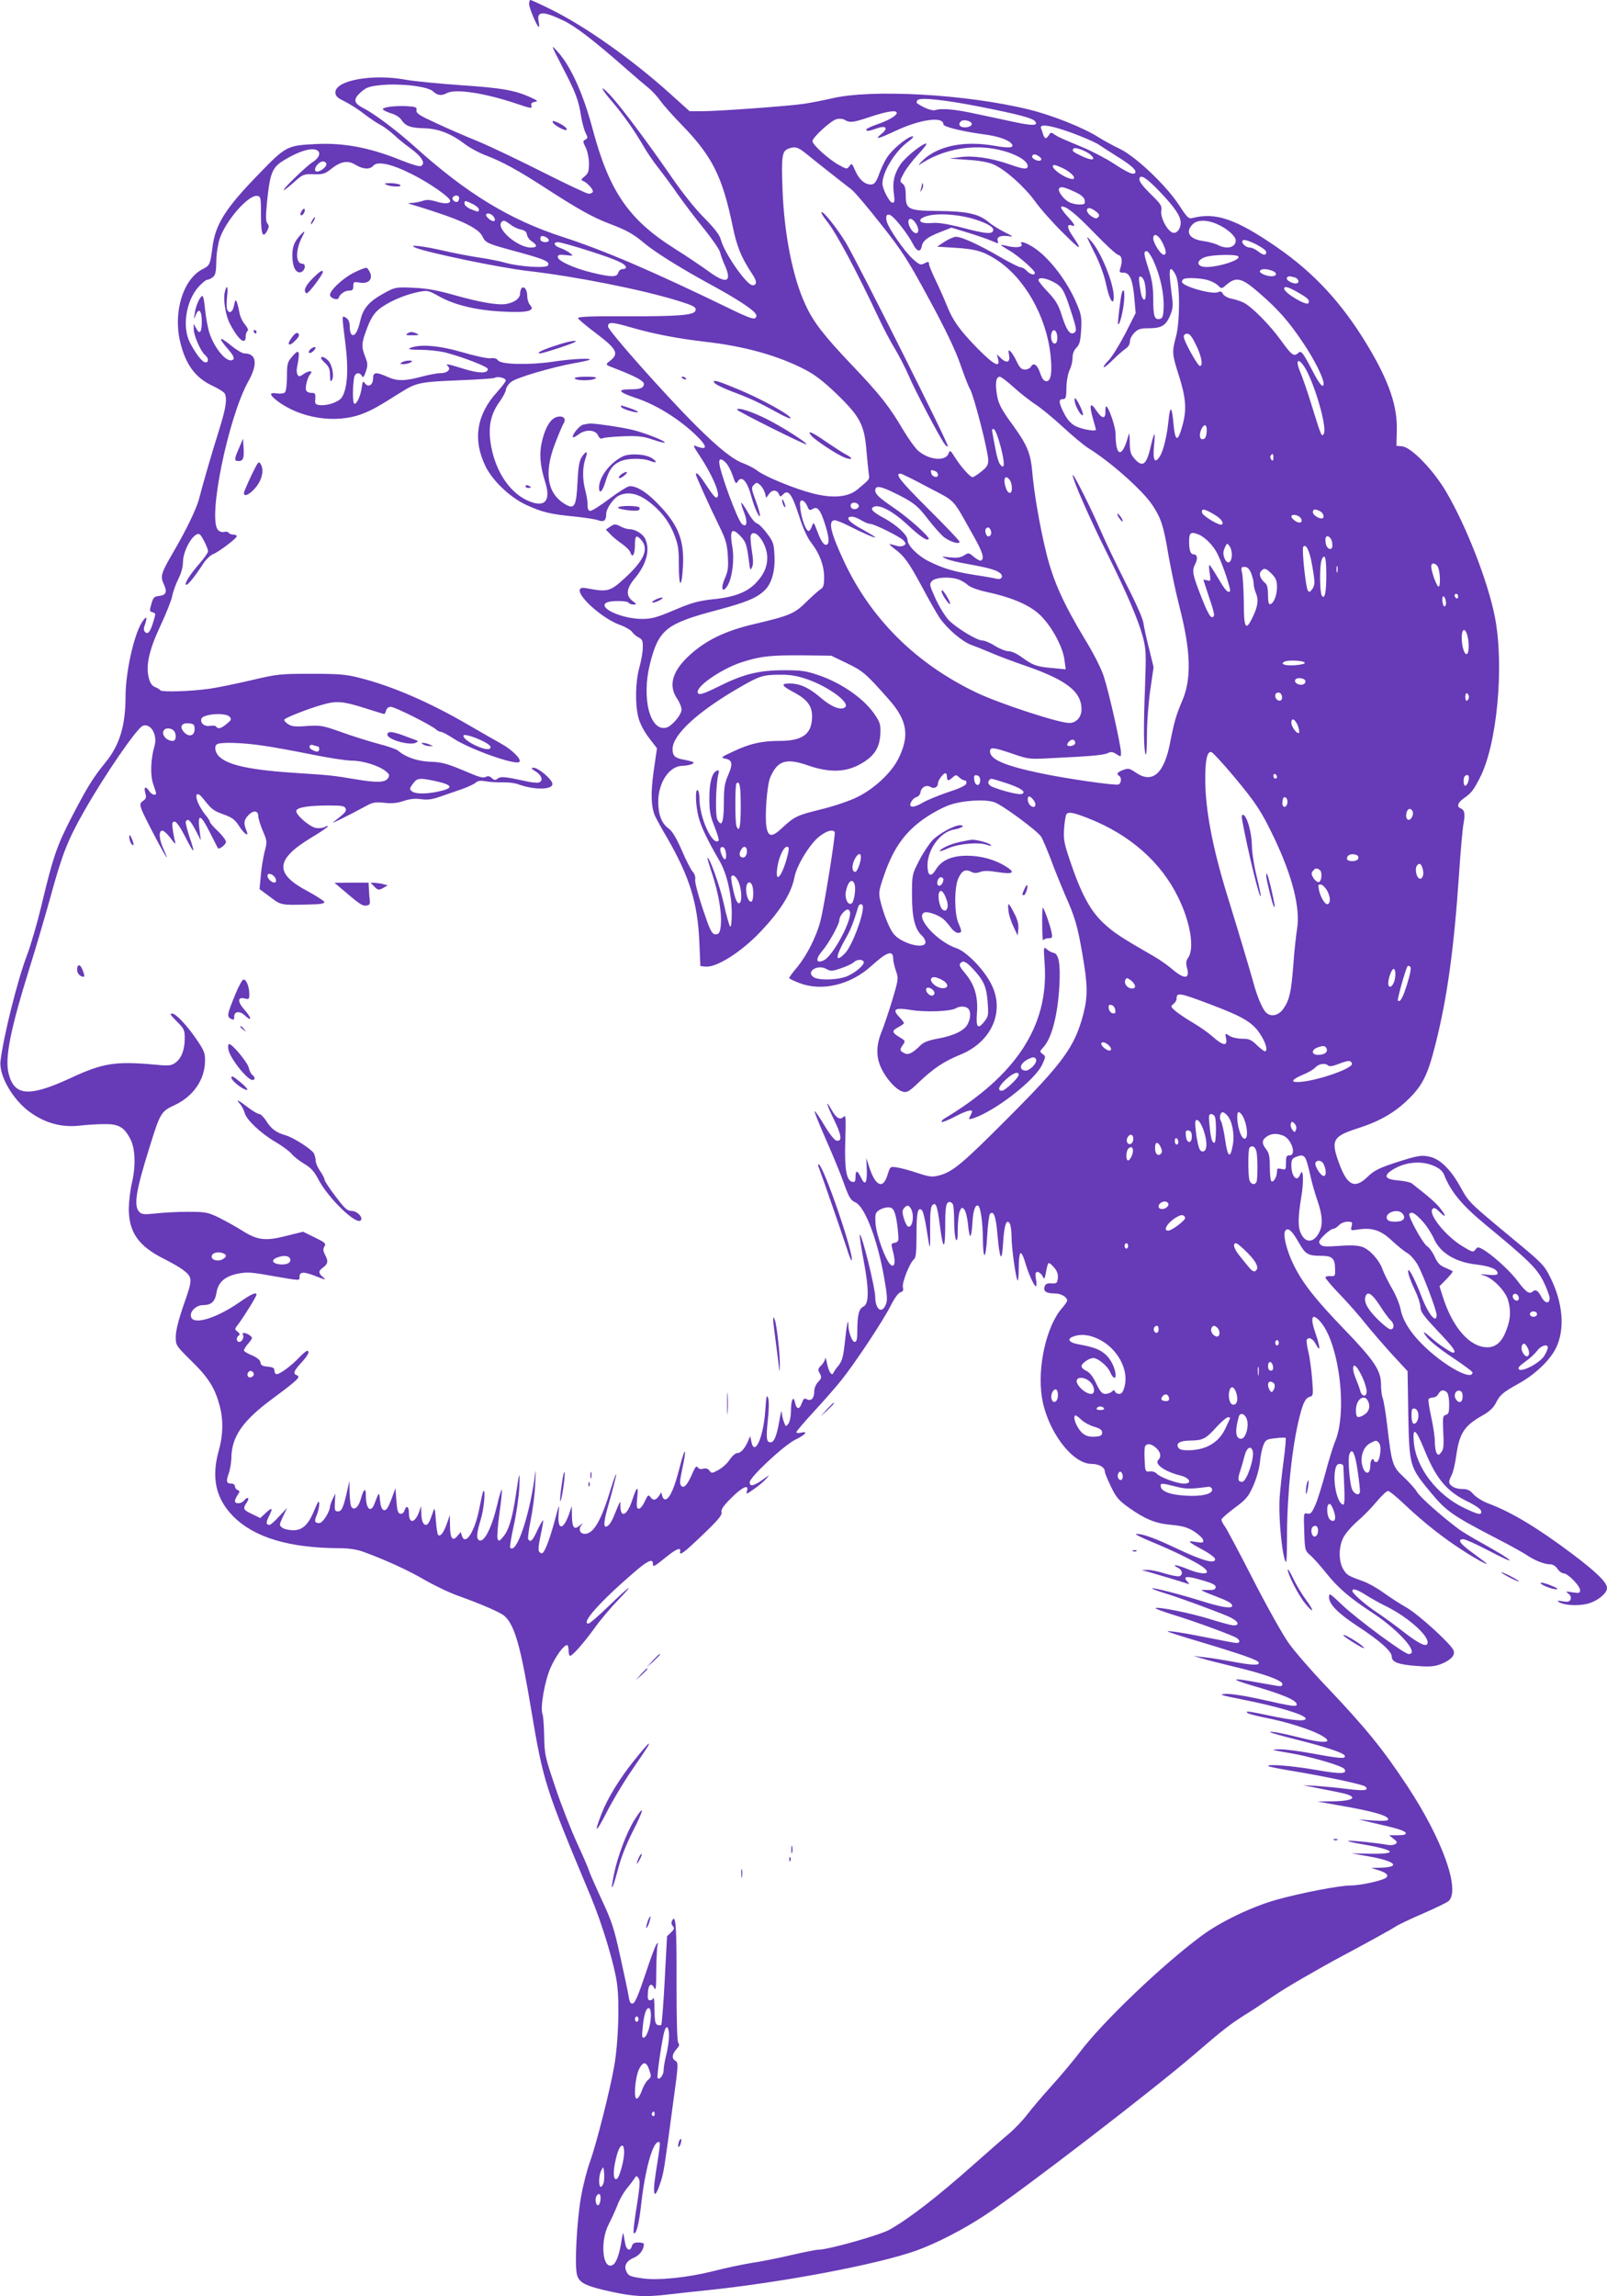 <?xml version="1.0" standalone="no"?>
<!DOCTYPE svg PUBLIC "-//W3C//DTD SVG 20010904//EN"
 "http://www.w3.org/TR/2001/REC-SVG-20010904/DTD/svg10.dtd">
<svg version="1.0" xmlns="http://www.w3.org/2000/svg"
 width="896pt" height="1280pt" viewBox="0 0 896 1280"
 preserveAspectRatio="xMidYMid meet">
<g transform="translate(0,1280) scale(0.1,-0.1)"
fill="#673ab7" stroke="none">
<path d="M2950 12778 c0 -23 45 -128 54 -128 3 0 3 14 -1 31 -11 57 23 59 135
6 67 -31 169 -109 341 -260 58 -51 120 -104 139 -119 18 -15 47 -46 64 -70 17
-24 72 -86 123 -138 167 -173 222 -284 279 -556 24 -119 48 -178 113 -276 24
-36 24 -58 -1 -58 -33 0 -156 177 -177 254 -7 27 -34 62 -93 122 -49 48 -123
142 -181 226 -137 199 -285 396 -345 460 -61 64 -51 35 15 -41 58 -68 122
-158 170 -241 20 -36 59 -92 85 -125 26 -33 75 -99 108 -147 33 -47 99 -134
146 -192 47 -58 88 -118 91 -133 4 -16 15 -47 26 -71 43 -96 9 -108 -91 -34
-36 26 -121 84 -190 127 -255 161 -363 319 -455 663 -53 200 -123 354 -196
434 -39 43 -39 43 25 -82 76 -145 92 -189 106 -278 6 -35 17 -77 25 -93 13
-25 13 -29 -1 -37 -15 -8 -15 -12 1 -43 10 -19 18 -57 19 -87 0 -46 -3 -57
-24 -75 -19 -15 -22 -21 -11 -25 24 -8 63 -51 56 -62 -3 -6 -14 -10 -23 -10
-10 0 -124 54 -255 120 -131 66 -292 143 -359 171 -67 27 -173 73 -235 102
-94 43 -113 55 -111 72 3 18 -4 20 -52 23 -68 4 -142 -6 -135 -18 3 -5 24 -15
46 -22 23 -6 48 -22 56 -35 24 -36 51 -46 128 -48 80 -2 151 -30 228 -89 26
-20 78 -48 115 -62 91 -34 181 -83 347 -191 172 -111 250 -154 338 -188 98
-37 137 -58 195 -107 61 -52 205 -142 372 -233 133 -72 227 -132 249 -159 11
-13 11 -20 2 -29 -8 -8 -41 3 -139 51 -439 213 -700 325 -937 402 -293 95
-535 243 -820 500 -101 91 -226 185 -287 216 -58 30 -61 50 -14 92 30 26 46
31 113 38 109 10 259 -8 287 -35 25 -24 47 -26 78 -10 48 26 214 0 394 -61 74
-25 81 -26 77 -10 -4 13 2 19 19 22 20 4 16 7 -25 26 -87 39 -160 52 -387 67
-124 9 -260 22 -304 30 -186 35 -396 -2 -396 -70 0 -20 10 -30 53 -51 28 -14
77 -45 107 -69 30 -23 70 -50 89 -60 19 -9 55 -36 80 -59 25 -23 64 -55 86
-70 68 -49 92 -90 60 -102 -8 -3 -58 12 -112 34 -170 69 -317 97 -472 89 -160
-8 -167 -11 -316 -165 -187 -192 -243 -280 -260 -407 -13 -100 -15 -105 -55
-125 -108 -55 -165 -237 -126 -403 30 -129 86 -204 182 -248 34 -16 64 -35 68
-44 13 -34 5 -81 -33 -204 -40 -126 -89 -296 -111 -381 -15 -58 -74 -179 -145
-300 -67 -115 -72 -132 -52 -176 21 -43 13 -62 -26 -66 -27 -3 -33 -8 -43 -45
-11 -37 -11 -42 7 -46 18 -5 18 -8 4 -52 -17 -57 -30 -74 -46 -58 -9 9 -9 20
0 44 15 44 6 48 -19 8 -45 -74 -90 -279 -90 -412 0 -161 -33 -271 -112 -367
-71 -88 -100 -135 -186 -300 -86 -166 -107 -229 -171 -498 -23 -96 -59 -220
-81 -278 -52 -136 -130 -447 -147 -587 -11 -81 69 -219 165 -287 83 -60 174
-85 271 -75 42 5 106 9 143 9 80 1 111 -17 145 -84 28 -54 31 -152 7 -250 -8
-36 -15 -97 -16 -136 0 -132 53 -209 194 -280 40 -20 88 -47 105 -60 58 -44
59 -51 8 -195 -30 -87 -45 -147 -45 -180 0 -49 1 -50 89 -137 94 -92 130 -150
156 -249 21 -78 19 -165 -5 -248 -43 -152 -17 -269 81 -368 118 -118 312 -176
592 -177 51 0 95 -7 130 -19 126 -46 251 -103 347 -159 58 -33 144 -74 192
-90 122 -44 229 -90 251 -110 56 -51 89 -164 147 -512 70 -416 77 -438 334
-1052 65 -156 134 -385 147 -491 14 -111 6 -326 -16 -452 -24 -138 -101 -440
-135 -534 -17 -46 -40 -136 -51 -200 -23 -134 -36 -380 -22 -431 12 -45 46
-63 193 -95 123 -27 191 -30 315 -15 44 5 148 17 230 25 416 44 939 143 1155
220 111 40 261 117 385 199 198 130 934 696 1164 894 153 132 199 168 278 218
35 21 113 73 175 115 62 42 232 141 378 219 146 78 276 150 290 160 14 10 83
43 155 74 71 31 135 62 143 70 64 64 -36 343 -228 635 -137 208 -231 325 -462
568 -80 84 -171 189 -202 233 -32 44 -120 201 -196 349 -76 149 -148 284 -159
300 -12 16 -21 34 -21 40 0 6 33 35 73 65 64 47 77 62 104 122 18 41 34 95 38
134 3 35 12 78 20 96 11 28 18 32 66 37 29 4 55 4 57 2 3 -3 -2 -60 -11 -127
-9 -68 -19 -159 -22 -203 -7 -89 8 -277 27 -344 12 -38 13 -23 14 141 1 226
29 493 70 651 20 80 33 104 57 111 19 5 20 10 13 98 -4 51 -13 120 -21 152 -8
33 -12 63 -9 68 11 18 34 6 50 -24 27 -51 26 -20 0 56 -32 90 -23 121 22 73
106 -113 157 -499 87 -670 -14 -34 -39 -116 -56 -182 -18 -66 -42 -144 -55
-174 -20 -45 -27 -52 -45 -48 -20 5 -21 3 -17 -100 3 -103 4 -106 33 -132 17
-14 56 -58 88 -98 70 -87 131 -139 262 -225 148 -98 262 -228 199 -228 -24 0
-288 195 -371 274 -68 65 -73 68 -73 43 0 -39 51 -91 160 -162 126 -83 190
-140 190 -170 0 -31 41 -45 147 -52 64 -5 93 -2 127 11 54 21 80 48 71 75 -10
33 -197 203 -264 241 -34 19 -91 56 -127 82 -36 26 -86 54 -112 63 -85 31 -92
34 -112 67 -27 44 -27 126 0 177 11 22 45 62 77 90 32 27 81 77 108 110 28 33
56 60 64 60 7 1 53 -37 102 -84 98 -92 206 -178 314 -247 72 -47 135 -81 135
-75 0 2 -34 28 -75 58 -74 53 -93 79 -56 79 11 0 71 -27 134 -60 183 -96 158
-66 -33 40 -52 29 -111 64 -130 79 -91 68 -211 174 -229 204 -11 19 -45 56
-75 84 -62 58 -66 71 -91 283 -8 71 -20 141 -25 155 -6 14 -10 50 -10 78 0 77
-38 134 -203 305 -160 166 -231 255 -282 357 -42 83 -65 179 -47 197 16 16 37
-4 74 -69 36 -64 51 -73 121 -73 65 0 80 -13 81 -73 1 -40 0 -42 -26 -40 -16
1 -28 -3 -28 -8 0 -6 37 -50 83 -97 46 -48 110 -121 142 -162 33 -41 99 -117
146 -169 l87 -94 4 -241 c6 -289 7 -292 124 -434 89 -107 119 -128 369 -258
72 -37 148 -79 170 -94 45 -30 97 -50 130 -50 13 0 30 -11 39 -25 9 -14 24
-25 34 -25 23 0 92 -70 92 -94 0 -16 -5 -18 -42 -12 -39 6 -41 6 -24 -7 13 -9
17 -20 13 -32 -6 -14 -14 -16 -45 -11 -26 5 -33 4 -22 -3 27 -19 101 -24 156
-12 57 13 114 58 114 89 0 31 -57 87 -192 189 -196 147 -340 234 -471 283 -30
11 -66 34 -81 50 -21 24 -34 30 -65 30 -38 0 -71 19 -71 41 0 6 6 22 14 37 8
15 19 63 25 105 18 128 44 169 147 227 36 20 60 42 73 67 24 48 39 61 131 112
91 51 172 129 205 196 52 105 40 253 -32 396 -33 67 -45 79 -217 221 -235 195
-235 195 -282 279 -51 94 -110 154 -165 169 -51 14 -73 10 -208 -34 -84 -28
-111 -42 -145 -75 -71 -69 -112 -52 -157 67 -51 136 -40 157 100 202 125 40
208 88 287 166 77 76 106 136 148 305 65 256 103 532 131 946 8 127 20 255 25
282 10 55 6 76 -16 85 -24 9 -16 33 19 57 42 30 51 42 88 113 96 185 137 623
84 896 -38 196 -159 507 -272 699 -71 121 -194 248 -245 253 l-32 3 2 85 c4
136 -43 274 -163 474 -142 236 -298 405 -507 549 -226 156 -340 195 -468 162
-23 -6 -30 1 -77 73 -72 110 -242 271 -331 313 -37 18 -89 46 -117 64 -86 54
-256 122 -386 154 -348 86 -881 116 -1104 62 -44 -10 -114 -24 -155 -30 -92
-13 -478 -41 -569 -41 l-66 0 -100 90 c-210 191 -476 380 -670 476 -60 30
-113 54 -117 54 -5 0 -8 -10 -8 -22z m2520 -574 c210 -42 286 -62 301 -80 20
-25 -13 -26 -112 -5 -52 11 -146 32 -211 45 -121 27 -198 34 -234 22 -18 -5
-65 13 -103 40 -1 2 0 8 4 15 12 18 152 3 355 -37z m-470 -34 c0 -15 -51 -44
-115 -65 -30 -11 -55 -23 -55 -27 0 -11 12 -10 58 6 53 19 67 2 26 -31 -42
-34 -18 -28 80 18 137 64 266 82 266 36 0 -14 105 -40 233 -57 75 -10 134 -31
149 -54 13 -20 -14 -23 -95 -9 -168 30 -314 1 -399 -78 -24 -23 -32 -34 -18
-25 104 69 234 102 359 93 118 -8 241 -61 241 -103 0 -20 -23 -18 -105 11
-101 35 -201 49 -271 39 l-59 -8 100 -7 c66 -4 116 -13 145 -26 66 -29 171
-123 231 -205 28 -40 99 -120 157 -177 101 -101 111 -103 50 -13 -29 42 -30
66 -3 55 25 -9 17 8 -27 55 -24 27 -37 47 -30 50 23 7 80 -39 188 -151 59 -61
117 -115 129 -118 21 -5 25 -34 11 -76 -6 -20 -4 -23 19 -23 34 0 51 -40 60
-145 l7 -80 -58 -115 c-33 -63 -74 -129 -92 -148 -19 -18 -31 -36 -28 -39 3
-3 26 16 52 42 26 25 58 54 71 62 14 9 23 25 23 40 0 13 11 35 25 48 19 20 34
25 74 25 75 0 99 13 123 66 16 37 19 58 14 98 -17 130 -18 166 -7 166 7 0 19
-17 28 -37 23 -53 22 -255 0 -339 -23 -84 -22 -99 14 -211 40 -125 46 -190 25
-273 -28 -107 -43 -108 -53 -4 -8 97 -19 108 -27 27 -9 -92 -29 -176 -50 -208
-27 -42 -39 -21 -32 56 4 38 5 69 3 69 -3 0 -10 -24 -17 -52 -26 -118 -46
-137 -92 -88 -24 27 -28 40 -29 93 -1 59 -2 60 -11 27 -33 -116 -68 -105 -68
21 0 36 -32 134 -50 153 -4 4 -7 -6 -7 -24 3 -48 -18 -47 -50 1 -34 52 -42 34
-19 -45 9 -30 16 -57 16 -61 0 -12 -74 1 -112 19 -23 11 -44 33 -61 64 -34 64
-37 87 -12 87 18 0 20 7 21 66 1 38 9 79 18 97 9 17 16 47 16 67 0 23 8 43 22
57 17 17 22 36 26 98 4 65 1 86 -21 138 -52 130 -157 267 -246 324 -45 28 -78
37 -66 18 11 -17 -25 -23 -71 -13 -24 6 -44 9 -44 8 0 -2 21 -16 47 -31 50
-29 143 -111 143 -125 0 -16 -27 -9 -45 11 -10 11 -25 20 -34 20 -9 0 -63 27
-121 61 -114 66 -208 109 -240 109 -11 0 -39 -12 -63 -27 l-42 -28 95 -6 c119
-7 161 -19 236 -67 156 -101 277 -313 301 -529 11 -96 3 -148 -22 -148 -14 0
-24 12 -35 44 -16 48 -37 63 -52 37 -5 -9 -20 -16 -33 -16 -20 0 -29 10 -46
44 -11 25 -27 50 -35 57 -12 10 -13 7 -8 -19 8 -40 -11 -50 -43 -21 l-25 24 7
-27 c13 -51 -24 -32 -113 58 -99 101 -139 156 -172 239 -13 33 -41 96 -62 140
-21 43 -38 85 -38 92 0 16 -5 16 -30 3 -16 -9 -27 -4 -61 27 -45 40 -136 171
-145 209 -9 33 3 47 26 31 28 -20 94 -106 119 -155 22 -44 43 -51 50 -16 6 32
31 52 100 79 l66 26 95 -29 c52 -16 112 -37 132 -46 34 -15 37 -15 31 0 -8 22
14 33 56 28 34 -5 33 -3 -20 23 -31 16 -70 40 -87 55 -55 46 -119 60 -277 62
-172 1 -185 8 -185 89 0 36 -5 53 -17 63 -17 12 -17 15 5 56 12 25 49 72 80
106 32 34 53 62 47 62 -23 0 -117 -76 -145 -117 -35 -54 -45 -97 -36 -164 5
-39 4 -49 -8 -49 -16 0 -56 76 -56 107 0 64 71 180 142 232 25 18 35 31 26 31
-22 0 -94 -56 -130 -101 -17 -20 -40 -65 -53 -100 -17 -49 -28 -65 -44 -67
-34 -5 -70 25 -92 75 -18 43 -21 45 -33 27 -14 -18 -15 -18 -58 6 -57 31 -148
113 -148 133 0 21 103 115 135 123 16 4 36 2 46 -5 28 -17 47 -14 145 19 92
30 144 38 144 20z m409 -49 c21 -13 4 -31 -30 -31 -27 0 -39 17 -22 33 9 10
35 8 52 -2z m486 -35 c67 -18 204 -73 234 -94 13 -9 60 -39 104 -67 78 -48
108 -77 95 -90 -11 -11 -43 4 -121 55 -40 26 -118 67 -173 90 -120 50 -134 56
-157 72 -15 11 -20 10 -28 -4 -6 -10 -14 -18 -18 -18 -5 0 -11 8 -14 18 -2 9
-8 25 -12 35 -9 21 18 23 90 3z m-1406 -138 c40 -33 197 -157 257 -203 18 -13
92 -101 166 -195 120 -152 149 -197 268 -417 92 -169 145 -281 172 -357 21
-61 46 -127 57 -146 23 -42 101 -347 101 -395 0 -27 -7 -39 -39 -64 -21 -17
-43 -31 -48 -31 -14 0 -67 60 -98 110 -26 41 -29 43 -36 22 -17 -45 -107 -37
-168 14 -17 14 -55 67 -85 117 -77 131 -128 196 -287 363 -156 164 -214 239
-258 335 -71 152 -119 394 -128 645 -7 180 -2 211 30 224 38 15 54 11 96 -22z
m1593 -12 c32 -30 5 -33 -53 -5 -47 22 -55 29 -43 41 9 10 72 -14 96 -36z
m-4318 28 c28 -11 18 -43 -21 -68 -38 -24 -173 -156 -161 -156 4 0 30 20 58
45 49 44 54 45 109 44 52 -2 63 2 97 29 54 43 94 50 137 23 41 -25 80 -27 98
-5 23 27 101 11 214 -46 95 -47 215 -130 215 -149 0 -17 -29 -19 -76 -5 -36
11 -56 12 -78 4 -16 -5 -43 -11 -60 -11 -21 -1 -25 -3 -11 -6 11 -3 74 -22
140 -44 161 -52 246 -96 265 -137 18 -37 25 -40 203 -88 146 -40 175 -53 162
-74 -10 -16 -157 -7 -236 15 -30 9 -97 22 -151 30 -53 8 -146 26 -206 40 -110
25 -190 33 -147 15 66 -28 470 -112 625 -130 271 -31 636 -104 835 -165 95
-29 110 -38 102 -58 -9 -24 -99 -31 -390 -30 -198 1 -267 -2 -264 -11 2 -6 48
-45 103 -86 112 -85 126 -111 78 -149 -31 -25 -32 -23 26 -45 113 -44 160 -69
160 -86 0 -22 -19 -30 -73 -30 -79 0 -71 -15 27 -48 108 -35 229 -109 324
-196 80 -75 83 -101 8 -71 -13 6 -7 -8 22 -51 68 -101 117 -211 103 -233 -9
-13 -20 -1 -71 76 -30 46 -50 65 -50 48 0 -9 81 -188 128 -283 39 -80 46 -103
50 -171 4 -64 1 -86 -17 -126 -24 -55 -14 -84 14 -42 27 42 41 146 28 219 -16
95 -3 111 47 58 29 -31 34 -46 46 -140 6 -49 8 -52 17 -32 8 17 7 44 -1 92 -6
38 -9 76 -6 85 17 43 78 -26 90 -100 8 -58 -10 -109 -58 -161 -51 -55 -122
-83 -248 -95 -78 -9 -115 -19 -211 -60 -100 -42 -126 -49 -181 -49 -111 1
-244 61 -198 90 20 13 117 13 125 0 3 -5 16 -10 27 -10 19 0 19 2 -6 21 -37
29 -34 67 10 121 68 80 90 161 62 223 -13 29 -55 55 -88 55 -12 0 -35 7 -51
16 -28 14 -33 14 -56 -1 l-25 -17 24 -25 c12 -14 42 -38 65 -54 23 -16 45 -38
48 -49 11 -34 25 -11 25 41 0 52 7 60 33 32 47 -52 21 -114 -90 -216 -79 -73
-96 -78 -201 -58 -34 7 -45 5 -49 -5 -14 -37 125 -161 220 -196 32 -11 64 -30
72 -41 7 -11 24 -25 37 -31 19 -10 23 -19 22 -56 0 -25 -9 -74 -19 -110 -22
-78 -25 -204 -6 -278 8 -33 30 -76 58 -113 l46 -60 -18 -125 c-18 -126 -15
-199 7 -252 7 -15 38 -73 71 -128 122 -213 166 -356 176 -569 l6 -140 28 -3
c60 -7 197 79 303 190 115 120 177 219 194 310 13 67 90 191 143 229 39 29 71
37 81 21 6 -11 -59 -419 -80 -497 -22 -86 -76 -191 -128 -255 -26 -30 -46 -58
-46 -62 0 -3 26 -16 58 -28 126 -48 285 -10 402 97 86 78 120 89 120 39 0 -13
7 -43 15 -67 15 -42 15 -47 -20 -164 -20 -66 -46 -142 -57 -170 -33 -78 -35
-144 -5 -208 28 -61 85 -124 123 -133 21 -5 35 3 87 53 82 78 141 117 229 153
180 72 255 247 171 402 -43 80 -135 173 -189 192 -111 37 -236 178 -179 200
17 6 71 -12 101 -34 11 -8 30 -30 43 -47 12 -18 31 -33 42 -33 23 0 24 7 2 56
-22 53 -23 196 0 247 19 43 39 54 71 38 16 -9 29 -9 50 -2 19 8 48 8 96 0 90
-14 105 -4 47 32 -61 38 -138 59 -216 59 -84 0 -140 -25 -171 -74 -26 -44 -44
-42 -48 4 -9 93 66 203 148 216 41 7 66 24 33 24 -32 0 -117 -46 -153 -83 -19
-20 -53 -71 -75 -114 -40 -78 -40 -79 -40 -193 0 -123 16 -190 55 -225 11 -10
20 -26 20 -37 0 -43 -135 -8 -178 47 -24 30 -58 116 -74 186 -10 43 -8 56 23
145 53 153 122 247 243 325 32 21 83 48 115 60 73 27 202 36 256 17 45 -16
239 -159 260 -192 8 -12 32 -69 54 -126 21 -58 57 -145 78 -195 57 -128 70
-172 98 -333 30 -173 31 -235 5 -336 -48 -182 -113 -271 -424 -582 -251 -252
-304 -296 -379 -316 -40 -10 -53 -9 -123 14 -44 15 -95 28 -115 31 -35 5 -36
5 -50 -41 -25 -84 -68 -65 -103 44 l-16 49 3 -67 c2 -75 -10 -90 -33 -41 -19
41 -30 42 -30 2 0 -24 -4 -30 -17 -27 -34 6 -45 72 -40 230 4 127 3 145 -9
133 -20 -20 -40 -9 -66 36 -39 70 -30 33 13 -54 42 -86 46 -122 12 -115 -10 2
-40 40 -67 86 -27 45 -51 80 -54 78 -2 -3 25 -71 61 -153 36 -81 79 -185 95
-229 37 -103 43 -113 73 -127 53 -27 123 -212 159 -421 17 -96 19 -125 9 -148
-22 -54 -58 -28 -59 42 0 52 -76 357 -86 347 -3 -2 7 -66 21 -141 31 -164 31
-246 -2 -260 -24 -11 -33 -48 -33 -138 0 -44 -4 -58 -15 -58 -14 0 -35 56 -35
94 0 45 -9 4 -19 -93 -9 -85 -16 -108 -35 -132 -13 -15 -26 -34 -29 -41 -8
-22 -27 5 -36 53 -5 24 -9 36 -10 27 -1 -10 -10 -27 -22 -39 -19 -19 -20 -24
-8 -45 11 -21 10 -27 -9 -47 -13 -13 -22 -36 -22 -53 0 -38 -17 -56 -41 -44
-14 8 -19 4 -28 -20 -13 -39 -30 -38 -38 1 -9 44 -23 16 -23 -47 0 -27 -6 -59
-14 -70 -14 -18 -15 -18 -25 9 -6 16 -12 40 -12 55 -1 15 -7 -7 -14 -50 -15
-84 -29 -118 -49 -118 -23 0 -25 24 -15 124 7 60 7 106 2 123 -8 23 -11 9 -16
-69 -10 -150 -60 -262 -78 -173 l-6 30 -13 -30 c-19 -42 -40 -65 -60 -65 -9 0
-28 -16 -41 -36 -13 -20 -41 -46 -62 -57 -36 -20 -40 -21 -51 -5 -8 11 -20 15
-35 11 -14 -4 -26 -1 -31 8 -7 10 -14 1 -28 -31 -29 -67 -48 -88 -63 -73 -10
10 -9 28 4 90 28 127 18 137 -13 15 -29 -114 -54 -172 -78 -180 -7 -2 -16 6
-19 17 l-6 22 -14 -21 c-17 -24 -32 -26 -47 -4 -10 14 -15 10 -31 -25 -10 -23
-25 -41 -33 -41 -12 0 -14 11 -9 63 8 70 -2 64 -29 -18 -27 -82 -63 -100 -65
-32 0 36 3 41 -37 -56 -8 -20 -21 -42 -29 -49 -31 -26 -31 10 2 123 18 63 36
133 40 155 3 21 -9 -10 -28 -71 -55 -182 -97 -255 -147 -255 -26 0 -36 25 -19
48 12 14 10 14 -8 -1 -31 -27 -43 -14 -44 51 l-1 57 -16 -47 c-34 -94 -66 -87
-57 12 5 50 3 47 -19 -35 -25 -95 -53 -174 -68 -189 -5 -6 -12 -6 -20 2 -8 8
-7 31 6 92 10 45 16 83 14 85 -2 3 -16 -22 -32 -55 -26 -58 -38 -70 -51 -50
-3 5 3 53 14 107 11 54 23 143 25 198 5 93 4 95 -4 33 -32 -222 -101 -420
-135 -386 -4 3 5 58 19 121 14 63 28 157 31 208 5 110 1 102 -19 -36 -19 -127
-40 -197 -71 -232 -21 -25 -24 -26 -31 -10 -3 10 1 74 11 143 10 69 15 127 13
130 -3 2 -15 -36 -26 -85 -31 -130 -74 -214 -102 -196 -15 9 -12 42 10 113 18
56 29 174 15 160 -3 -2 -12 -43 -21 -89 -25 -134 -79 -221 -99 -159 l-6 20
-18 -21 c-27 -34 -41 -15 -42 54 l-1 62 -16 -47 c-18 -51 -37 -76 -49 -64 -4
3 -10 41 -13 84 -4 58 -7 71 -13 52 -19 -59 -30 -80 -42 -80 -16 0 -25 22 -26
68 l-1 37 -11 -32 c-24 -65 -57 -69 -57 -7 0 38 -15 46 -25 13 -4 -12 -14 -19
-23 -17 -13 2 -18 18 -22 73 l-5 70 -23 -63 c-18 -47 -28 -62 -40 -60 -12 2
-19 17 -23 53 -5 52 -5 52 -31 -17 -21 -55 -48 -29 -48 45 0 48 -12 40 -29
-21 -13 -45 -37 -64 -52 -41 -5 8 -9 43 -10 79 l-1 65 -10 -45 c-22 -100 -32
-125 -53 -125 -18 0 -20 6 -18 50 l3 50 -15 -30 c-8 -16 -14 -36 -15 -43 -1
-29 -41 -92 -59 -92 -27 0 -30 9 -15 45 8 19 14 47 14 62 -1 22 -6 16 -26 -32
-34 -84 -67 -115 -119 -115 -23 0 -50 6 -61 14 -18 14 -18 15 4 63 l23 48 -44
-47 c-24 -27 -48 -48 -54 -48 -21 0 -21 14 -2 51 23 46 16 49 -22 13 l-28 -26
-45 22 c-51 24 -53 30 -30 65 18 27 5 35 -16 10 -15 -18 -50 -20 -50 -2 0 7 7
22 15 34 13 19 13 22 0 27 -8 3 -15 12 -15 21 0 8 -9 15 -19 15 -28 0 -32 11
-16 56 8 21 14 60 15 85 1 120 61 208 229 332 144 107 159 122 136 131 -23 9
-18 23 25 70 38 41 50 66 32 66 -4 0 -24 -16 -43 -36 -43 -46 -108 -94 -126
-94 -7 0 -13 9 -13 19 0 16 -8 20 -37 23 -30 2 -39 8 -41 24 -2 13 -18 26 -47
39 -25 10 -45 22 -45 28 0 5 11 23 25 39 24 29 25 31 8 44 -20 15 -47 19 -39
5 9 -14 -4 -41 -20 -41 -17 0 -19 26 -2 36 7 5 5 11 -7 21 -18 13 -18 14 3 41
26 33 102 155 102 165 0 17 -29 4 -99 -45 -125 -86 -249 -124 -265 -81 -12 29
26 68 66 68 46 0 67 19 75 69 9 58 46 91 118 106 51 10 74 9 179 -10 174 -30
166 -30 166 -8 0 30 23 31 91 4 53 -21 60 -22 42 -7 -28 23 -29 36 -5 53 30
22 34 36 16 70 -13 25 -14 36 -5 50 10 16 4 22 -54 50 l-65 32 -93 -23 c-117
-30 -162 -25 -248 30 -35 22 -93 54 -129 72 -61 29 -72 32 -170 32 -58 0 -139
-4 -180 -9 -66 -7 -78 -6 -93 8 -33 34 -20 117 58 365 58 187 63 196 139 231
104 49 168 142 169 245 1 45 -4 59 -52 128 -52 75 -111 137 -131 137 -16 0
-12 -5 30 -48 36 -36 40 -44 40 -91 0 -64 -20 -114 -55 -137 -22 -15 -38 -16
-118 -8 -216 19 -285 8 -467 -77 -226 -104 -309 -99 -341 23 -24 88 8 247 119
603 33 105 83 276 112 380 67 246 97 321 190 485 118 207 294 462 326 474 45
17 84 -52 65 -114 -21 -72 -24 -161 -7 -210 9 -25 16 -48 16 -52 0 -16 -26 -7
-38 12 -19 30 -32 25 -22 -10 7 -25 5 -32 -12 -44 -18 -13 -19 -18 -9 -48 12
-34 140 -278 141 -267 0 4 -9 26 -20 50 -24 53 -26 99 -5 99 8 0 29 -19 46
-42 24 -33 30 -37 25 -18 -4 14 -10 44 -13 68 -5 34 -3 42 11 42 10 0 32 -32
60 -87 51 -100 57 -98 21 6 -13 41 -22 77 -19 82 11 19 25 7 54 -48 l30 -58
-6 45 c-15 109 2 108 57 -2 23 -46 43 -84 44 -86 8 -9 45 21 45 35 0 9 -20 36
-45 60 -25 23 -45 47 -45 52 0 5 -11 23 -25 39 -14 17 -32 47 -41 67 -21 52
-4 65 29 23 48 -61 55 -66 114 -88 48 -17 63 -29 87 -66 27 -43 56 -62 41 -26
-18 42 -16 60 9 87 28 30 56 28 56 -5 0 -11 11 -48 25 -81 25 -58 25 -61 10
-118 -8 -33 -18 -92 -21 -133 l-7 -74 58 -43 c62 -47 59 -47 213 -43 70 1 93
5 90 15 -3 6 -47 35 -98 62 -181 97 -174 175 26 296 46 27 86 55 90 60 4 7 -2
7 -15 -1 -12 -6 -35 -8 -51 -5 -39 9 -115 77 -108 97 8 18 70 28 185 28 69 0
85 -3 90 -17 6 -16 -2 -24 -69 -76 -20 -15 87 38 192 95 28 15 46 18 92 13 41
-5 71 -2 108 10 35 12 65 15 99 10 36 -5 62 -1 107 15 32 11 86 30 119 41 33
12 68 28 77 36 13 11 27 13 55 8 21 -4 64 -7 95 -6 31 1 69 -4 85 -10 88 -33
193 -33 193 1 0 24 -77 90 -104 90 -18 0 -16 -4 12 -21 35 -23 42 -54 15 -61
-10 -3 -45 1 -78 9 -110 24 -134 26 -150 13 -13 -10 -19 -10 -33 3 -12 11 -22
13 -34 6 -13 -7 -37 -1 -90 22 -125 53 -151 61 -223 63 -68 3 -135 26 -176 62
-8 7 -58 25 -110 38 -52 14 -145 43 -206 65 -104 37 -116 39 -192 34 -66 -5
-85 -3 -107 12 -14 9 -22 20 -18 25 15 13 134 60 209 81 82 24 117 21 251 -22
50 -16 93 -29 96 -29 3 0 8 9 11 20 3 12 14 20 26 20 22 0 224 -101 252 -126
8 -8 22 -14 29 -14 7 0 38 -17 69 -37 89 -59 347 -151 367 -130 14 13 -40 67
-99 100 -34 19 -118 67 -187 107 -214 125 -429 218 -608 262 -73 19 -115 22
-267 22 -172 0 -187 -1 -335 -36 -85 -20 -189 -41 -230 -47 -105 -15 -269 -20
-276 -9 -3 5 -17 13 -29 18 -17 6 -28 22 -35 50 -19 69 2 159 65 293 30 64 60
138 65 164 5 26 21 70 35 97 15 30 25 66 25 91 0 75 71 186 98 152 16 -21 42
-75 42 -90 0 -8 -23 -40 -50 -71 -53 -61 -87 -116 -71 -116 10 0 52 52 94 118
15 23 40 47 55 53 33 13 132 88 132 100 0 5 -9 9 -19 9 -11 0 -23 5 -26 10 -4
6 -15 8 -25 5 -10 -3 -25 1 -34 10 -60 60 56 628 169 830 54 97 45 155 -23
155 -11 0 -45 20 -76 46 -66 53 -72 44 -15 -22 28 -32 37 -50 30 -57 -30 -30
-107 59 -136 155 -8 29 -18 86 -22 126 -3 39 -10 72 -14 72 -13 0 -37 -52 -43
-95 -6 -37 -5 -38 5 -12 17 44 34 27 34 -36 0 -61 -12 -75 -32 -36 l-13 24 0
-30 c0 -35 39 -124 63 -144 21 -17 22 -41 3 -41 -18 0 -54 47 -87 110 -45 87
-22 233 48 311 20 22 41 39 47 39 7 0 21 6 31 14 16 11 20 28 21 88 0 41 9 97
18 125 34 103 161 248 210 241 20 -3 21 -10 21 -107 0 -108 10 -133 35 -87 10
20 11 28 1 40 -10 12 -10 38 -2 123 17 163 29 191 98 232 78 47 144 68 177 55z
m4031 -37 c12 -10 14 -16 7 -21 -15 -9 -54 12 -47 25 8 12 18 11 40 -4z
m-3975 -42 c0 -20 -48 -51 -60 -39 -14 14 17 54 41 54 10 0 19 -7 19 -15z
m4109 -24 c66 -34 84 -77 21 -51 -55 23 -102 70 -70 70 6 0 28 -9 49 -19z
m538 -130 c84 -88 116 -136 116 -172 0 -39 -27 -68 -51 -53 -31 19 -63 86 -57
119 4 27 -2 37 -51 85 -61 60 -78 85 -69 100 10 16 44 -8 112 -79z m-467 -4
c31 -15 46 -29 48 -44 3 -20 -1 -23 -30 -23 -18 0 -44 6 -57 13 -31 16 -65 62
-56 76 8 14 32 8 95 -22z m-3440 -31 c0 -8 -4 -17 -8 -20 -13 -8 -35 11 -28
23 10 16 36 14 36 -3z m75 -33 c19 -9 35 -23 35 -30 0 -16 -3 -16 -45 1 -19 8
-35 22 -35 30 0 20 1 20 45 -1z m3476 -42 c19 -15 21 -22 12 -32 -9 -9 -17 -8
-37 5 -28 18 -35 46 -12 46 8 0 24 -9 37 -19z m-3361 -26 c19 -23 8 -37 -18
-20 -12 9 -22 20 -22 26 0 14 26 11 40 -6z m2693 -20 c74 -25 104 -46 93 -64
-11 -17 -45 -13 -172 20 -81 21 -134 29 -166 26 -87 -8 -91 29 -6 44 65 11
173 0 251 -26z m-339 -17 c9 -12 16 -30 16 -40 0 -29 -28 -21 -45 12 -25 47 0
70 29 28z m-2259 -9 c15 -12 41 -25 58 -28 23 -5 33 -13 35 -29 2 -12 14 -30
28 -38 32 -22 30 -34 -6 -34 -75 0 -198 108 -163 143 10 11 19 8 48 -14z
m3945 0 c53 -24 100 -66 100 -89 0 -39 -48 -52 -99 -26 -15 8 -51 18 -80 22
-79 10 -105 50 -61 94 26 26 81 26 140 -1z m-3730 -89 c0 -13 -37 -13 -45 0
-3 6 -3 15 0 20 7 12 45 -5 45 -20z m3420 -10 c23 -45 26 -70 8 -70 -17 1 -58
66 -58 91 0 33 29 21 50 -21z m580 -55 c0 -21 -17 -19 -47 5 -14 11 -34 20
-44 20 -26 0 -54 31 -38 41 17 10 129 -47 129 -66z m-3771 5 c150 -48 201 -71
201 -91 0 -5 -8 -9 -19 -9 -10 0 -21 -9 -24 -20 -7 -26 -37 -26 -145 0 -101
24 -192 66 -192 87 0 13 9 15 45 11 44 -5 44 -5 22 12 -12 9 -35 21 -51 27
-36 11 -46 33 -15 33 12 0 92 -22 178 -50z m3144 -58 c37 -81 58 -183 55 -255
-2 -51 -6 -62 -22 -65 -29 -6 -36 16 -36 110 0 65 -6 107 -25 165 -29 90 -30
103 -11 103 7 0 25 -26 39 -58z m472 28 c14 -23 -148 -69 -200 -56 -37 9 -28
38 15 53 42 14 176 17 185 3z m190 -80 c28 -11 25 -30 -5 -30 -30 0 -72 19
-65 30 8 13 36 13 70 0z m-714 -61 c10 -36 10 -99 0 -99 -12 0 -19 21 -27 81
-6 41 -4 51 7 47 7 -2 16 -15 20 -29z m837 25 c25 -7 30 -34 6 -34 -23 0 -55
20 -49 31 7 11 12 11 43 3z m-1348 -24 c51 -26 62 -44 99 -158 35 -107 37
-120 16 -129 -22 -8 -40 20 -66 102 -17 55 -33 81 -75 126 -30 31 -54 61 -54
67 0 18 36 14 80 -8z m863 9 c21 -6 47 -19 58 -30 20 -20 20 -20 50 6 53 44
84 36 181 -49 108 -94 164 -158 245 -279 60 -89 112 -193 113 -224 0 -32 -22
-7 -60 66 -56 107 -65 119 -81 104 -24 -23 -37 -14 -97 70 -65 89 -160 185
-208 210 -16 8 -47 18 -67 22 -21 4 -42 16 -48 26 -7 14 -14 17 -26 11 -29
-17 -203 32 -203 57 0 4 3 11 7 14 10 11 94 8 136 -4z m504 -69 c56 -32 68
-44 58 -60 -10 -17 -135 57 -135 81 0 16 23 10 77 -21z m-3719 -195 c128 -37
260 -62 413 -80 221 -25 407 -77 559 -156 54 -28 103 -66 176 -136 129 -125
154 -172 165 -316 5 -56 11 -114 13 -130 6 -28 5 -29 -64 -86 -52 -43 -138
-50 -250 -21 -101 26 -262 92 -307 126 -18 14 -52 31 -75 40 -60 21 -137 82
-269 213 -177 177 -489 529 -489 551 0 27 21 26 128 -5z m2377 -56 c0 -24 -5
-34 -15 -34 -16 0 -25 37 -16 62 10 26 31 8 31 -28z m774 -43 c31 -63 40 -116
21 -116 -12 0 -90 140 -90 163 0 10 8 17 19 17 15 0 28 -18 50 -64z m625 -160
c54 -115 104 -304 87 -334 -12 -21 -15 -12 -69 163 -22 72 -50 152 -61 178
-39 90 0 84 43 -7z m-1643 -74 c35 -32 89 -74 119 -94 30 -19 100 -76 155
-127 55 -51 119 -104 143 -119 126 -78 302 -235 357 -317 49 -74 63 -117 90
-281 14 -78 40 -203 59 -277 66 -255 71 -411 17 -535 -33 -77 -44 -115 -67
-232 -33 -173 -99 -231 -192 -166 -34 23 -41 25 -70 14 -33 -13 -39 -22 -22
-33 15 -9 12 -42 -4 -48 -18 -7 -302 34 -440 64 -194 41 -276 76 -276 120 0
26 17 24 124 -12 89 -31 94 -32 221 -25 216 10 289 17 312 28 17 9 28 7 48 -6
25 -16 25 -16 25 10 0 37 -66 332 -95 421 -13 43 -56 128 -105 208 -121 201
-176 323 -215 477 -36 146 -70 339 -80 463 -9 97 -28 145 -104 250 -74 101
-87 128 -95 191 -7 56 -1 84 19 84 6 0 41 -26 76 -58z m1077 -249 c-2 -27 -8
-39 -20 -41 -21 -4 -24 27 -8 59 17 31 31 22 28 -18z m-1148 -86 c24 -93 22
-130 -5 -94 -7 9 -18 45 -24 80 -7 34 -14 75 -17 91 -5 21 -3 27 7 24 8 -2 25
-47 39 -101z m1520 -59 c0 -16 -3 -19 -11 -11 -6 6 -8 16 -5 22 11 17 16 13
16 -11z m-3051 -30 c11 -11 28 -44 37 -71 13 -40 18 -47 26 -33 22 39 54 6 77
-81 16 -58 41 -116 48 -110 3 4 -7 40 -22 82 -26 70 -27 77 -12 92 15 15 18
15 36 -1 10 -10 22 -29 26 -44 l7 -27 17 23 c18 25 45 22 55 -5 5 -13 8 -13
22 1 29 30 49 3 88 -116 24 -76 48 -127 71 -156 45 -58 70 -125 70 -191 0 -42
-4 -56 -19 -65 -10 -6 -46 -38 -80 -71 -66 -66 -93 -77 -292 -124 -159 -37
-269 -90 -360 -174 -95 -87 -119 -168 -69 -241 14 -20 25 -48 25 -61 0 -30
-54 -93 -85 -101 -91 -23 -139 163 -91 356 48 190 89 224 374 299 161 43 220
67 264 109 40 37 61 109 56 196 -3 66 -7 77 -42 123 -21 29 -47 54 -57 56 -10
3 -32 30 -49 61 -18 31 -34 55 -37 53 -2 -3 5 -27 16 -54 21 -54 15 -87 -12
-64 -25 20 -127 299 -127 345 0 22 16 20 39 -6z m1165 -44 c9 -3 16 -13 16
-21 0 -20 -34 -12 -38 10 -4 19 -1 20 22 11z m-40 -90 c161 -85 131 -53 257
-277 48 -85 58 -120 40 -131 -5 -4 -23 5 -40 19 -29 25 -31 25 -56 9 -19 -12
-38 -15 -78 -11 -51 6 -51 6 -21 -8 17 -8 71 -21 120 -29 110 -20 155 -32 178
-49 24 -18 11 -41 -18 -33 -11 3 -66 13 -121 21 -114 18 -176 36 -256 76 -61
30 -119 88 -119 119 0 28 -60 83 -131 122 -66 35 -82 54 -54 64 31 12 106 -28
179 -96 76 -71 113 -96 124 -85 10 9 -112 119 -197 176 -80 55 -101 74 -101
96 0 26 27 24 91 -7 119 -57 143 -75 203 -154 33 -43 74 -88 90 -101 36 -26
86 -41 86 -25 0 6 -79 89 -176 185 -156 156 -187 195 -153 195 6 0 75 -34 153
-76z m454 43 c16 -19 19 -69 5 -74 -7 -3 -17 7 -23 22 -19 51 -8 84 18 52z
m-1128 -146 c10 -26 14 -28 31 -18 26 16 43 -3 68 -82 21 -65 26 -103 15 -114
-14 -14 -34 9 -55 66 -22 58 -23 59 -32 34 -5 -15 -13 -27 -18 -27 -15 0 -39
65 -46 121 -5 40 -3 49 9 49 9 0 21 -13 28 -29z m288 2 c5 -17 -26 -29 -40
-15 -6 6 -7 15 -3 22 9 14 37 9 43 -7z m1977 -48 c42 -24 62 -50 47 -59 -13
-8 -107 48 -110 67 -5 24 14 21 63 -8z m596 15 c20 -11 26 -40 8 -40 -20 0
-49 21 -49 35 0 18 14 19 41 5z m-111 -35 c20 -24 -1 -38 -28 -19 -12 8 -22
19 -22 25 0 15 36 10 50 -6z m-2448 -15 c18 -11 40 -20 49 -20 23 0 172 -74
188 -94 13 -15 13 -19 0 -27 -8 -4 -23 -6 -34 -3 -11 3 -29 8 -40 11 -11 3 -1
-8 21 -25 56 -41 81 -76 158 -219 36 -68 79 -143 95 -167 44 -63 125 -132 179
-152 26 -9 77 -30 115 -46 37 -16 120 -47 184 -69 229 -79 313 -144 313 -243
0 -44 -29 -76 -69 -76 -58 0 -394 110 -518 170 -334 160 -583 406 -734 724
-78 166 -95 236 -54 236 8 0 46 -15 83 -34 79 -40 142 -67 142 -61 0 3 -34 23
-75 46 -73 39 -96 69 -55 69 11 0 34 -9 52 -20z m722 -56 c7 -17 0 -34 -14
-34 -11 0 -21 30 -14 41 8 14 21 11 28 -7z m1158 -23 c36 -14 83 -62 105 -106
31 -62 78 -203 71 -211 -12 -11 -27 6 -68 76 -23 39 -43 70 -47 70 -3 0 -2
-21 2 -46 6 -43 5 -45 -14 -39 -12 3 -21 5 -21 3 0 -3 14 -44 30 -93 34 -100
36 -115 16 -115 -9 0 -30 40 -55 105 -52 131 -56 153 -38 189 17 31 13 56 -8
56 -17 0 -25 23 -25 69 0 52 8 59 52 42z m746 -49 c2 -23 -1 -32 -11 -32 -16
0 -27 21 -27 52 0 35 35 17 38 -20z m-560 -72 c-4 -43 -28 -47 -42 -8 -7 19
-6 36 3 55 12 27 13 27 27 8 8 -11 14 -36 12 -55z m447 -46 c18 -101 18 -116
0 -140 -11 -15 -16 -16 -23 -6 -12 18 -34 230 -26 243 14 23 36 -20 49 -97z
m80 -55 c0 -102 -9 -144 -25 -119 -11 17 -13 142 -4 189 4 18 12 30 18 28 7
-2 11 -37 11 -98z m626 31 c10 -37 10 -100 0 -100 -10 0 -41 84 -41 113 0 27
33 17 41 -13z m-564 -17 c-3 -10 -5 -4 -5 12 0 17 2 24 5 18 2 -7 2 -21 0 -30z
m-481 -8 c7 -19 14 -45 14 -59 0 -13 6 -38 14 -56 15 -37 8 -77 -26 -143 -33
-65 -43 -43 -43 94 -1 68 -5 141 -9 162 -8 34 -6 37 13 37 16 0 26 -10 37 -35z
m115 -4 c23 -24 29 -38 29 -73 0 -46 -17 -89 -37 -96 -9 -3 -13 12 -13 51 0
37 -5 59 -16 67 -27 23 -37 50 -23 66 17 20 27 18 60 -15z m-1744 -32 c15 -6
38 -19 49 -30 13 -12 56 -28 106 -39 148 -32 246 -76 303 -134 62 -63 121
-173 130 -244 l7 -53 -73 7 c-90 8 -109 15 -170 59 -28 21 -58 35 -76 35 -16
0 -50 14 -76 30 -26 17 -58 30 -71 30 -28 0 -136 65 -183 110 -20 20 -53 72
-75 119 -36 79 -37 85 -22 102 20 22 104 26 151 8z m2783 -95 c0 -8 -4 -12
-10 -9 -5 3 -10 10 -10 16 0 5 5 9 10 9 6 0 10 -7 10 -16z m-68 -29 c2 -11 -1
-22 -7 -25 -5 -3 -11 11 -13 30 -4 37 15 33 20 -5z m119 -186 c11 -38 10 -97
-1 -104 -14 -9 -30 39 -30 91 0 50 19 57 31 13z m-3459 -156 c89 -43 105 -56
233 -201 104 -117 118 -203 54 -331 -39 -79 -136 -169 -231 -215 -40 -20 -129
-50 -198 -67 -135 -33 -151 -40 -221 -106 -54 -50 -75 -49 -85 4 -11 58 2 234
20 278 40 95 88 111 209 69 115 -40 203 -40 283 1 83 43 117 90 122 168 3 55
0 67 -26 107 -57 90 -185 181 -317 226 -69 24 -96 28 -195 28 -139 0 -226 -22
-360 -89 -95 -47 -120 -54 -120 -31 0 38 147 135 253 167 102 32 156 37 332
36 l160 -2 87 -42z m2553 2 c0 -11 -89 -19 -113 -10 -14 5 -14 7 -2 16 19 12
115 7 115 -6z m-2778 -90 c118 -40 242 -130 216 -156 -22 -22 -78 0 -141 55
-62 53 -113 76 -169 76 -52 0 -45 -13 23 -49 82 -44 107 -82 101 -154 -7 -83
-59 -117 -181 -117 -99 0 -165 -15 -256 -58 -71 -33 -74 -35 -45 -41 39 -8 42
-30 14 -94 -19 -43 -23 -70 -23 -156 -1 -107 -12 -135 -36 -90 -13 22 -9 196
5 252 6 22 4 26 -8 21 -27 -10 -42 -66 -42 -154 0 -71 5 -98 29 -158 16 -40
26 -75 23 -78 -33 -33 -107 127 -107 233 0 23 -4 45 -10 48 -15 10 -12 -83 5
-150 14 -54 50 -129 118 -246 39 -67 67 -187 67 -288 0 -52 -4 -81 -9 -76 -5
6 -22 64 -36 130 -22 99 -81 263 -91 253 -1 -2 9 -35 22 -75 46 -136 65 -267
48 -331 -5 -16 -13 -22 -28 -20 -18 3 -29 26 -68 143 -26 77 -45 150 -42 163
3 13 -3 30 -13 42 -10 10 -38 64 -61 119 -30 68 -53 107 -72 121 -41 29 -60
78 -60 152 1 107 61 197 133 199 38 1 75 13 61 21 -5 3 -27 9 -49 13 -52 9
-65 21 -65 60 0 79 140 208 370 341 114 66 133 72 223 73 59 1 97 -5 154 -24z
m2779 -6 c10 -17 -12 -32 -35 -24 -29 9 -27 35 3 35 14 0 28 -5 32 -11z m-130
-84 c3 -8 3 -19 0 -24 -10 -16 -36 -1 -36 20 0 22 28 26 36 4z m1044 -10 c0
-8 -4 -17 -10 -20 -6 -4 -10 5 -10 20 0 15 4 24 10 20 6 -3 10 -12 10 -20z
m-6909 -111 c11 -13 8 -19 -17 -39 -31 -26 -49 -31 -59 -15 -3 5 -18 7 -33 4
-31 -6 -58 16 -49 40 11 27 137 36 158 10z m5954 -46 c7 -18 11 -37 8 -42 -8
-13 -43 32 -43 55 0 30 20 22 35 -13z m-6150 -23 c0 -37 -32 -46 -59 -16 -27
29 -14 53 26 49 29 -3 33 -6 33 -33z m-117 -7 c18 -18 15 -58 -4 -58 -39 0
-70 41 -47 63 10 11 38 8 51 -5z m1749 -73 c18 -12 22 -20 15 -27 -21 -21
-161 49 -147 73 7 10 92 -20 132 -46z m3278 4 c0 -8 -10 -15 -22 -17 -25 -4
-30 7 -11 26 15 15 33 10 33 -9z m-4538 -14 c59 -8 184 -31 278 -50 93 -19
195 -35 227 -35 61 0 152 -28 190 -60 19 -15 21 -22 12 -37 -15 -25 -62 -27
-174 -8 -139 23 -140 23 -320 35 -270 17 -395 43 -447 92 -25 23 -31 63 -10
71 25 11 139 7 244 -8z m314 -5 c5 0 9 -7 9 -15 0 -18 -14 -19 -41 -4 -22 11
-15 34 8 25 8 -3 19 -6 24 -6z m5106 -165 c130 -156 155 -196 227 -345 102
-214 147 -392 128 -508 -6 -37 -16 -128 -21 -202 -12 -151 -21 -192 -54 -241
-26 -39 -69 -50 -97 -24 -21 19 -52 92 -75 180 -17 60 -74 253 -146 486 -80
262 -119 469 -119 638 0 106 11 154 34 149 8 -2 63 -62 123 -133z m-1597 -5
c0 -24 8 -25 32 -3 17 15 19 15 36 0 10 -10 24 -17 31 -17 7 0 11 -7 9 -17 -2
-11 -35 -27 -100 -48 -53 -18 -117 -44 -143 -59 -53 -32 -83 -29 -64 5 6 12
19 24 29 26 11 3 20 14 22 25 4 30 33 46 57 31 19 -12 41 -1 41 22 0 15 29 55
41 55 5 0 9 -9 9 -20z m1840 -1 c0 -5 -4 -9 -10 -9 -5 0 -10 7 -10 16 0 8 5
12 10 9 6 -3 10 -10 10 -16z m-1655 -19 c0 -36 -29 -33 -33 3 -3 23 0 28 15
25 12 -2 18 -12 18 -28z m2725 16 c0 -22 -11 -46 -21 -46 -10 0 -12 43 -2 53
11 12 23 8 23 -7z m-5762 -20 c100 -22 104 -40 12 -59 -67 -14 -125 -13 -143
2 -15 12 -14 16 5 42 24 33 36 34 126 15z m3182 -11 c82 -27 115 -50 87 -61
-15 -5 -101 15 -159 38 -27 10 -35 27 -21 41 9 9 4 10 93 -18z m-1480 -131 c0
-113 -8 -150 -24 -108 -8 21 -8 229 0 237 18 18 24 -15 24 -129z m1634 34 c19
-27 5 -48 -19 -28 -16 14 -21 50 -6 50 6 0 17 -10 25 -22z m1414 -14 c-5 -28
-28 -29 -28 -1 0 13 3 27 7 31 10 10 25 -10 21 -30z m697 -44 c10 -16 -5 -50
-21 -50 -8 0 -14 10 -14 23 0 34 21 50 35 27z m-1808 -41 c232 -91 406 -244
502 -441 68 -138 92 -284 56 -336 -12 -17 -14 -30 -7 -56 18 -65 -14 -67 -84
-7 -23 20 -66 50 -95 67 -188 108 -229 135 -286 188 -74 69 -126 165 -188 351
-33 97 -36 118 -32 178 3 37 9 72 12 77 10 17 41 11 122 -21z m-2019 -197 c2
-18 -1 -32 -6 -32 -12 0 -33 56 -24 64 13 13 27 -2 30 -32z m115 26 c6 -21 -4
-48 -19 -48 -20 0 -26 17 -14 40 12 23 26 26 33 8z m232 -20 c-26 -118 -74
-188 -62 -91 7 59 35 123 55 123 10 0 12 -8 7 -32z m405 -27 c0 -27 -21 -81
-31 -81 -19 0 -21 33 -6 66 18 37 37 45 37 15z m2764 13 c8 -3 12 -12 9 -20
-7 -19 -63 -19 -63 0 0 21 27 31 54 20z m370 -84 c7 -28 -6 -56 -22 -46 -17
10 -24 57 -11 72 14 17 25 9 33 -26z m-576 1 c16 -10 12 -63 -5 -68 -6 -2 -19
7 -29 21 -13 21 -14 29 -4 41 14 17 20 18 38 6z m-5824 -43 c5 -9 7 -20 3 -25
-11 -10 -41 11 -45 31 -5 23 26 18 42 -6z m2581 -18 c21 -41 25 -125 5 -125
-10 0 -20 22 -31 70 -9 39 -14 73 -12 78 8 15 23 6 38 -23z m1145 8 c0 -21
-17 -41 -28 -34 -14 8 -3 46 14 46 8 0 14 -6 14 -12z m-495 -28 c8 -26 -3 -98
-17 -106 -20 -12 -39 27 -32 66 11 57 37 79 49 40z m-571 -6 c9 -24 7 -82 -3
-89 -15 -8 -31 29 -31 69 0 38 22 51 34 20z m3209 -35 c17 -35 15 -69 -4 -69
-13 0 -38 43 -45 79 -6 29 -4 33 12 30 10 -2 27 -20 37 -40z m-2124 -48 c13
-39 -2 -70 -24 -51 -16 13 -28 72 -19 94 9 23 27 5 43 -43z m-468 -33 c5 -49
-61 -221 -98 -260 -56 -58 -57 -25 -4 70 34 58 48 95 77 190 2 6 8 12 14 12 5
0 11 -6 11 -12z m-71 -38 c0 -61 -100 -242 -147 -263 -44 -20 -48 6 -8 53 38
45 95 149 95 172 0 21 30 58 46 58 8 0 14 -9 14 -20z m75 -270 c9 -14 -39 -58
-88 -80 -51 -23 -163 -27 -192 -6 -43 31 25 73 74 44 23 -13 32 -12 81 5 30
10 62 25 70 33 17 16 46 19 55 4z m613 -44 c58 -63 73 -99 79 -185 5 -67 3
-79 -17 -103 -38 -49 -49 -37 -43 45 7 90 -13 158 -63 218 -35 42 -39 51 -27
62 14 15 32 5 71 -37z m2418 -80 c-24 -78 -40 -106 -52 -93 -5 5 42 171 53
190 3 5 10 4 16 -2 6 -6 1 -37 -17 -95z m-66 53 c0 -34 -15 -69 -30 -69 -13 0
-13 30 1 69 14 40 29 40 29 0z m-2513 -41 c41 -34 -13 -52 -56 -19 -34 26 -23
55 16 40 15 -5 33 -15 40 -21z m1061 -22 c2 -10 -3 -16 -16 -16 -25 0 -46 25
-38 46 6 15 9 15 29 1 12 -8 23 -22 25 -31z m-1118 -41 c0 -8 -6 -15 -14 -15
-18 0 -39 27 -31 40 9 14 45 -6 45 -25z m1545 -66 c176 -67 227 -97 270 -161
33 -49 46 -98 27 -98 -5 0 -25 16 -45 35 -31 30 -43 35 -82 35 -25 0 -57 7
-70 16 -25 16 -25 16 -19 -15 9 -44 -17 -41 -74 10 -26 23 -77 59 -114 80 -37
22 -80 51 -95 64 -26 23 -27 26 -10 39 9 7 17 20 17 28 0 38 13 36 195 -33z
m-537 -27 c3 -19 -1 -23 -15 -20 -10 2 -19 14 -21 26 -3 19 1 23 15 20 10 -2
19 -14 21 -26z m-820 6 c16 -16 15 -53 -3 -87 -18 -36 -79 -65 -169 -81 -49
-9 -77 -20 -94 -37 -44 -44 -69 -56 -91 -43 -25 13 -26 19 -6 47 14 20 13 22
-20 42 -43 25 -44 36 -5 56 17 9 30 19 30 22 0 4 -12 20 -27 35 -41 43 -22 53
68 38 78 -13 217 -8 247 9 23 14 56 13 70 -1z m786 -207 c12 -13 14 -21 6 -26
-11 -7 -50 21 -50 37 0 15 27 8 44 -11z m1213 -17 c7 -20 -13 -34 -49 -34 -35
0 -38 27 -5 40 33 13 47 12 54 -6z m141 -82 c10 -30 -235 -110 -315 -103 -27
2 -11 18 41 40 30 12 62 31 71 42 19 20 55 25 71 9 6 -6 27 -3 59 10 53 20 66
21 73 2z m-695 -290 c27 -30 41 -103 31 -162 -14 -82 -29 -73 -43 26 -7 47
-17 94 -23 104 -12 18 -5 50 10 50 5 0 16 -8 25 -18z m93 -18 c19 -46 23 -106
6 -111 -21 -8 -48 77 -43 135 2 24 22 11 37 -24z m-162 10 c9 -25 7 -144 -3
-144 -13 0 -20 23 -27 95 -6 55 -4 65 9 65 8 0 18 -7 21 -16z m-58 -91 c18
-62 12 -106 -14 -101 -13 2 -20 22 -30 78 -6 41 -10 81 -7 89 9 24 34 -8 51
-66z m510 20 c-7 -17 -8 -17 -21 0 -8 11 -11 26 -8 34 5 13 8 13 21 0 9 -10
12 -23 8 -34z m-581 -38 c0 -43 -29 -40 -33 3 -3 28 0 33 15 30 13 -2 18 -12
18 -33z m-327 -21 c-4 -23 -26 -30 -34 -10 -8 20 15 51 29 37 5 -5 7 -17 5
-27z m836 26 c46 -17 77 -110 36 -110 -17 0 -20 -7 -20 -41 0 -39 -1 -41 -25
-35 -21 5 -25 3 -25 -14 0 -29 -19 -62 -31 -55 -5 4 -9 39 -9 79 0 58 -4 79
-20 99 -26 33 -25 52 2 71 26 18 56 20 92 6z m-584 -36 c0 -8 -4 -14 -10 -14
-5 0 -10 9 -10 21 0 11 5 17 10 14 6 -3 10 -13 10 -21z m-98 -29 c8 -18 8 -29
1 -36 -17 -17 -33 -1 -33 32 0 36 16 38 32 4z m-159 -41 c-5 -15 -15 -30 -21
-32 -16 -5 -16 50 0 66 19 19 32 -2 21 -34z m692 19 c8 -33 8 -160 0 -173 -11
-18 -33 -11 -39 13 -8 30 -8 172 1 180 14 15 31 6 38 -20z m275 -42 c5 -11 17
-51 25 -90 8 -38 26 -102 40 -142 29 -83 32 -137 10 -179 -29 -57 -74 -61
-100 -9 -19 35 -19 90 0 204 16 92 11 175 -6 128 -17 -46 -49 -12 -49 52 0 28
5 38 23 45 34 14 45 12 57 -9z m99 -28 c16 -32 17 -68 2 -68 -18 0 -55 60 -46
75 10 16 33 12 44 -7z m618 -13 c28 -12 47 -29 54 -47 38 -96 99 -170 232
-280 239 -197 285 -242 322 -315 19 -39 35 -81 35 -94 0 -34 -26 -30 -45 5
-19 37 -32 46 -49 32 -20 -17 -37 -5 -86 60 -43 58 -148 152 -198 178 -20 11
-26 10 -36 -5 -12 -16 -18 -14 -75 21 -94 58 -190 180 -164 206 9 9 18 5 38
-15 37 -37 41 -27 7 16 -23 30 -56 60 -161 142 -8 6 -41 13 -75 16 -75 6 -85
26 -31 60 71 44 162 52 232 20z m-1488 -226 c-15 -18 -49 -18 -49 1 0 20 32
36 48 23 9 -8 9 -14 1 -24z m-1195 10 c3 -9 6 -52 6 -97 0 -45 5 -89 10 -97 7
-10 10 7 10 57 0 39 5 84 10 99 10 24 13 26 26 13 8 -9 17 -44 21 -82 3 -37 9
-67 13 -67 4 0 10 34 12 75 3 68 18 108 34 92 12 -12 23 -93 24 -177 1 -131
16 -127 24 7 3 64 11 122 16 127 20 20 33 -15 41 -112 13 -148 25 -166 32 -48
6 99 19 135 37 106 5 -8 10 -42 10 -75 0 -62 24 -233 34 -243 3 -3 6 29 6 71
0 42 4 78 10 82 5 3 17 -20 26 -52 17 -61 50 -133 60 -133 4 0 4 18 0 40 -5
31 -3 40 9 40 8 0 20 -10 27 -22 11 -22 12 -21 20 21 4 24 10 47 14 50 3 3 17
-7 30 -23 18 -20 24 -38 22 -60 -3 -28 -6 -31 -35 -30 -24 2 -34 -3 -39 -18
-8 -26 10 -38 58 -38 34 0 68 -20 68 -40 0 -5 -13 -24 -29 -42 -87 -100 -138
-328 -112 -496 29 -185 168 -372 277 -372 42 0 74 -19 74 -43 0 -7 15 -44 34
-83 29 -61 43 -77 100 -118 92 -65 148 -88 238 -96 61 -6 88 -13 125 -36 26
-17 49 -38 51 -48 3 -16 -1 -17 -40 -11 -53 9 -47 2 40 -45 37 -20 67 -43 67
-51 0 -28 -69 -9 -205 55 -133 63 -196 86 -235 86 -11 -1 27 -20 85 -44 115
-47 240 -108 283 -138 61 -44 10 -52 -85 -13 -60 24 -91 28 -49 5 24 -12 28
-38 7 -46 -8 -3 -44 4 -81 15 -37 12 -81 21 -99 20 l-31 -1 35 -9 c39 -11 191
-56 218 -66 14 -5 15 -3 5 8 -33 35 -8 37 88 8 54 -16 69 -25 67 -38 -3 -12
-13 -15 -41 -14 -20 1 -37 1 -37 -1 0 -3 33 -17 73 -32 76 -29 97 -41 97 -55
0 -18 -61 -8 -172 27 -122 38 -270 76 -275 70 -2 -2 29 -14 69 -26 76 -23 265
-92 356 -130 53 -23 70 -50 30 -50 -13 0 -71 16 -129 34 -103 33 -296 72 -306
62 -3 -3 41 -19 98 -37 122 -37 339 -117 357 -131 21 -18 13 -30 -15 -25 -16
2 -84 16 -153 29 -133 27 -227 41 -219 33 3 -2 81 -28 174 -55 243 -73 328
-103 333 -117 5 -18 -35 -16 -153 6 -55 10 -125 21 -155 24 l-55 6 45 -13 c25
-8 105 -28 179 -46 166 -39 271 -77 271 -97 0 -12 -8 -14 -32 -10 -18 3 -71
13 -118 21 -136 25 -144 18 -20 -19 174 -50 250 -83 250 -106 0 -14 -24 -11
-192 27 -94 21 -178 34 -206 32 -40 -3 -27 -7 93 -31 199 -39 355 -86 355
-107 0 -16 -64 -12 -192 15 -133 28 -147 29 -132 16 5 -4 50 -16 99 -26 109
-21 233 -59 298 -91 94 -48 44 -58 -104 -20 -100 25 -175 39 -166 30 3 -3 66
-21 139 -39 169 -42 271 -76 276 -92 5 -18 -24 -16 -177 12 -74 14 -159 25
-190 24 -50 -1 -45 -3 55 -20 118 -19 299 -72 310 -90 17 -28 -18 -29 -158 -5
-129 23 -280 35 -266 21 3 -3 59 -14 124 -25 194 -32 405 -77 417 -89 21 -21
-5 -25 -101 -13 -53 7 -131 14 -172 17 l-75 4 75 -15 c41 -8 98 -19 125 -25
113 -22 95 -48 -35 -50 l-85 -1 107 -19 c198 -34 288 -59 288 -80 0 -9 -23
-10 -82 -7 l-83 6 85 -20 c140 -32 173 -43 178 -56 2 -8 -11 -12 -45 -12 l-48
0 25 -20 c21 -16 22 -21 10 -29 -8 -5 -26 -8 -40 -5 -71 12 -186 24 -218 23
-20 0 12 -9 73 -19 187 -32 206 -56 42 -53 l-102 2 103 -18 c144 -26 175 -59
57 -62 l-50 -1 37 -12 c48 -14 63 -29 46 -43 -21 -16 -143 -43 -197 -43 -63 0
-274 -41 -412 -79 -139 -39 -314 -123 -419 -201 -219 -162 -553 -481 -680
-650 -36 -47 -105 -130 -155 -185 -50 -55 -111 -127 -137 -161 -25 -33 -72
-82 -104 -109 -33 -27 -117 -102 -189 -165 -215 -191 -365 -306 -476 -369 -54
-30 -340 -111 -394 -111 -13 0 -84 -14 -157 -31 -73 -17 -173 -37 -223 -44
-49 -8 -143 -28 -209 -45 -139 -35 -306 -53 -394 -40 -71 10 -80 14 -92 44
-11 29 5 55 46 72 31 13 54 45 54 75 0 5 -14 9 -31 9 -22 0 -32 -5 -36 -20 -9
-33 -32 -23 -38 18 -4 20 -8 44 -9 52 -1 8 -6 -7 -10 -35 -11 -76 -29 -127
-48 -139 -58 -36 -75 128 -24 226 15 29 37 77 48 105 10 29 34 70 51 92 18 21
37 47 44 57 10 17 13 17 22 4 12 -16 9 -46 -16 -203 -8 -54 -13 -101 -10 -104
13 -13 30 49 42 161 21 189 64 346 96 346 12 0 13 3 -15 -174 -21 -134 -6
-155 30 -41 15 50 19 72 69 449 27 193 27 209 12 218 -23 12 -21 37 4 65 16
17 19 26 11 35 -7 9 -10 118 -10 333 1 316 -4 387 -24 351 -6 -12 -6 -22 3
-32 10 -12 8 -18 -9 -35 -12 -11 -22 -21 -23 -22 0 -1 -6 -111 -13 -245 -7
-133 -16 -245 -19 -249 -3 -3 -13 -3 -22 0 -12 5 -15 24 -16 84 0 43 -3 72 -6
66 -2 -7 -11 -13 -19 -13 -12 0 -14 10 -12 42 3 47 20 59 36 26 8 -18 11 3 11
99 1 67 4 130 7 140 5 13 4 15 -4 8 -7 -6 -35 -82 -64 -170 -38 -114 -58 -161
-70 -163 -12 -2 -18 7 -23 40 -4 24 -25 124 -47 223 -34 156 -48 198 -103 315
-34 74 -66 146 -70 160 -4 14 -34 84 -67 155 -33 72 -88 211 -121 310 -58 172
-61 185 -63 285 -1 58 -5 113 -9 124 -15 34 12 187 45 261 30 66 73 125 92
125 4 0 8 -13 8 -30 0 -16 4 -30 8 -30 14 0 76 71 137 155 31 44 92 116 134
159 98 102 64 79 -60 -41 -53 -51 -101 -93 -108 -93 -45 0 64 122 257 288 72
62 102 76 102 47 0 -22 5 -20 73 35 58 47 85 58 79 31 -5 -26 23 -5 126 94 86
82 109 110 105 126 -4 15 10 35 54 79 62 62 100 79 88 39 -7 -20 -3 -19 36 9
24 16 55 42 69 57 24 27 24 27 -19 -4 -50 -35 -71 -39 -71 -13 0 28 191 206
254 237 58 28 75 50 31 39 -14 -3 -25 -2 -25 3 0 5 44 56 97 114 53 57 123
137 155 177 80 101 231 329 274 414 21 42 43 72 55 75 14 4 17 11 13 28 -6 25
38 136 62 156 11 9 14 43 14 140 0 124 8 155 31 132 6 -6 17 -52 25 -104 20
-130 21 -129 20 3 -1 83 3 121 12 130 20 20 28 -2 42 -111 18 -139 29 -144 30
-14 0 118 4 143 25 143 7 0 16 -7 19 -16z m-234 -23 c20 -39 6 -112 -19 -97
-6 4 -16 25 -22 46 -9 31 -9 43 1 55 17 20 27 19 40 -4z m-91 -22 c6 -17 14
-60 17 -96 6 -60 5 -64 -15 -70 -25 -6 -24 -2 -10 -58 13 -53 6 -83 -15 -65
-27 21 -79 163 -84 226 -4 56 -2 63 19 78 13 9 36 16 50 16 21 0 29 -7 38 -31z
m2831 -4 c21 -26 4 -45 -40 -45 -28 0 -43 5 -47 16 -13 35 62 60 87 29z m109
-40 c23 -24 52 -69 65 -98 35 -81 121 -133 240 -146 74 -9 116 -26 116 -49 0
-9 -14 -11 -52 -8 -51 5 -52 5 -18 -6 48 -17 113 -85 128 -134 17 -59 15 -105
-9 -168 -24 -65 -58 -96 -106 -96 -98 0 -194 109 -249 283 l-18 57 39 40 c21
22 37 41 34 44 -2 2 -21 11 -42 20 -29 12 -42 26 -57 59 -11 25 -30 52 -43 60
-25 16 -109 171 -99 181 13 14 32 3 71 -39z m-1321 17 c4 -12 -74 -72 -95 -72
-33 0 0 50 52 78 23 13 37 11 43 -6z m928 -47 c-6 -25 -5 -25 33 -19 80 13
129 -3 190 -60 31 -29 70 -61 88 -71 17 -10 43 -40 58 -66 32 -60 105 -253
105 -279 0 -53 -48 6 -85 105 -29 76 -63 145 -71 145 -10 0 5 -49 36 -114 17
-35 30 -77 30 -93 0 -25 18 -49 95 -131 88 -92 109 -122 86 -122 -10 0 -78 45
-111 74 -54 48 -64 51 -35 13 16 -22 79 -72 142 -113 62 -42 113 -79 113 -84
0 -47 -140 26 -257 134 -81 75 -130 149 -143 214 -5 29 -27 83 -49 120 -21 37
-45 84 -52 105 -19 54 -73 113 -115 127 -24 8 -66 10 -128 5 -77 -5 -94 -4
-105 9 -11 13 -8 21 22 51 19 19 42 35 49 35 8 0 23 9 33 20 10 11 31 20 48
20 26 0 29 -3 23 -25z m-1246 -110 c0 -8 -4 -15 -10 -15 -5 0 -10 7 -10 15 0
8 5 15 10 15 6 0 10 -7 10 -15z m667 -40 c52 -53 65 -86 41 -101 -6 -4 -20 4
-32 19 -12 14 -36 43 -53 65 -34 41 -42 72 -21 72 6 0 36 -25 65 -55z m-5713
-1 c22 -8 20 -21 -4 -34 -25 -13 -60 -4 -60 15 0 21 34 31 64 19z m373 -30 c8
-22 -15 -35 -56 -32 -41 4 -52 24 -19 37 36 15 68 13 75 -5z m6076 -261 c24
-38 51 -74 60 -82 22 -18 22 -51 0 -51 -9 0 -42 26 -74 58 -56 56 -77 97 -65
127 11 30 37 13 79 -52z m775 44 c2 -10 -3 -17 -11 -17 -16 0 -30 24 -19 34
10 10 27 1 30 -17z m102 -92 c0 -8 -9 -15 -20 -15 -11 0 -20 7 -20 15 0 8 9
15 20 15 11 0 20 -7 20 -15z m-2110 -85 c0 -21 -15 -27 -25 -10 -7 12 2 30 16
30 5 0 9 -9 9 -20z m328 8 c16 -16 15 -48 -2 -48 -20 0 -39 27 -32 45 7 18 18
19 34 3z m-660 -64 c103 -51 167 -170 142 -263 -8 -30 -16 -41 -30 -41 -10 0
-20 6 -23 13 -4 10 -7 10 -18 0 -7 -7 -23 -13 -36 -13 -18 0 -29 12 -51 58
-17 37 -37 62 -54 70 -16 7 -28 19 -28 26 0 17 43 46 66 46 26 0 80 -45 94
-79 13 -31 30 -42 30 -18 0 37 -25 89 -55 116 -34 30 -67 42 -154 58 -50 9
-64 29 -29 42 41 17 93 12 146 -15z m1002 -19 c0 -8 -4 -15 -10 -15 -5 0 -10
7 -10 15 0 8 5 15 10 15 6 0 10 -7 10 -15z m1389 -31 c19 -42 -8 -63 -29 -23
-12 21 -7 49 8 49 5 0 14 -12 21 -26z m111 4 c0 -7 -9 -28 -20 -46 -24 -39
-124 -92 -141 -75 -8 8 2 19 34 42 25 17 55 45 67 61 21 30 60 41 60 18z
m-1532 -106 c2 -15 -2 -22 -12 -22 -11 0 -16 9 -16 26 0 31 23 28 28 -4z m-81
-44 c-2 -13 -4 -5 -4 17 -1 22 1 32 4 23 2 -10 2 -28 0 -40z m584 -26 c10 -24
19 -55 19 -68 0 -33 -28 -31 -36 4 -4 15 -16 47 -26 71 -22 52 -16 89 9 56 8
-11 24 -39 34 -63z m-6186 27 c0 -7 -8 -15 -17 -17 -18 -3 -25 18 -11 32 10
10 28 1 28 -15z m4662 -41 c27 -25 31 -68 7 -68 -36 0 -93 58 -79 80 11 17 48
11 72 -12z m1030 -18 c2 -8 -2 -22 -7 -30 -9 -13 -11 -13 -20 0 -16 25 -12 52
7 48 10 -2 19 -10 20 -18z m-213 -48 c10 -36 3 -62 -18 -62 -19 0 -30 41 -22
76 9 33 28 26 40 -14z m-996 -18 c-4 -35 -32 -39 -36 -6 -4 27 17 57 30 44 5
-5 8 -22 6 -38z m2170 24 c7 -7 12 -36 12 -66 0 -44 -3 -55 -19 -59 -16 -4
-18 -13 -14 -96 4 -73 2 -96 -11 -112 -13 -17 -17 -18 -26 -5 -5 8 -10 36 -10
63 0 26 -9 88 -20 138 -11 50 -18 95 -15 100 4 5 15 9 25 9 11 0 24 9 30 20
12 23 30 26 48 8z m87 -23 c0 -33 -21 -41 -38 -14 -14 22 -1 51 20 47 13 -2
18 -13 18 -33z m-1637 -8 c2 -11 -3 -17 -16 -17 -26 0 -34 11 -20 27 14 17 32
12 36 -10z m1112 -23 c12 -29 0 -58 -30 -74 -32 -17 -40 -11 -40 29 0 64 51
97 70 45z m-1475 -34 c4 -6 -5 -10 -20 -10 -15 0 -24 4 -20 10 3 6 12 10 20
10 8 0 17 -4 20 -10z m1753 -33 c4 -30 -14 -61 -29 -51 -5 3 -9 23 -9 45 0 33
3 40 18 37 10 -2 18 -14 20 -31z m-956 -29 c13 -39 -7 -108 -32 -108 -31 0
-36 43 -13 123 7 26 35 17 45 -15z m-922 -3 c15 -14 46 -31 71 -38 33 -10 44
-18 44 -32 0 -16 -8 -21 -37 -23 -46 -4 -74 10 -98 51 -20 32 -26 67 -13 67 4
0 19 -11 33 -25z m828 8 c-2 -5 -13 -29 -25 -54 -36 -79 -107 -122 -206 -123
-32 -1 -51 4 -57 14 -16 25 9 40 69 40 68 1 85 10 146 78 26 28 54 52 62 52 8
0 13 -3 11 -7z m1082 -170 c66 -164 125 -236 243 -293 43 -21 73 -42 75 -52 5
-26 -14 -22 -94 16 -152 72 -269 225 -281 366 -8 89 11 76 57 -37z m-251 33
c17 -20 4 -106 -15 -106 -8 0 -14 5 -14 11 0 5 -4 7 -10 4 -5 -3 -10 -19 -10
-35 0 -59 -37 -49 -47 13 -7 47 12 94 46 112 33 18 36 18 50 1z m-1242 -28
c25 -24 29 -48 11 -66 -23 -23 36 -65 121 -86 56 -14 71 -46 22 -46 -38 0
-135 36 -152 56 -7 8 -24 14 -38 12 -25 -3 -26 -1 -29 61 -2 35 -1 70 2 77 8
21 37 17 63 -8z m537 -14 c13 -35 -33 -174 -58 -174 -24 0 -27 15 -11 61 8 24
19 63 25 87 11 42 33 56 44 26z m586 -116 c9 -59 14 -111 12 -117 -6 -18 -26
-12 -41 12 -15 23 -28 174 -17 202 15 39 32 4 46 -97z m-80 30 c0 -7 3 -59 5
-116 3 -78 1 -102 -8 -99 -31 10 -56 122 -43 191 5 27 12 36 26 36 11 0 20 -6
20 -12z m-1230 -59 c0 -20 -15 -26 -25 -9 -9 15 3 43 15 35 5 -3 10 -15 10
-26z m294 -55 c56 -15 83 -15 181 -2 11 2 21 -4 23 -14 5 -26 -59 -41 -149
-35 -85 5 -132 23 -137 50 -4 21 4 21 82 1z m885 -143 c13 -40 1 -62 -24 -41
-15 12 -21 71 -8 84 9 9 18 -3 32 -43z m-91 -112 c-1 -13 -10 -24 -18 -24 -19
0 -26 45 -8 56 18 11 30 -4 26 -32z m266 -349 c26 -17 80 -47 119 -66 115 -58
227 -156 227 -199 0 -30 -40 -14 -127 53 -48 38 -117 88 -153 112 -67 44 -140
108 -140 122 0 16 27 8 74 -22z m-3985 -2348 c-1 -51 -21 -114 -38 -120 -12
-4 -13 7 -7 63 7 72 21 109 37 100 5 -4 9 -23 8 -43z m-69 -17 c0 -8 -4 -15
-10 -15 -5 0 -10 7 -10 15 0 8 5 15 10 15 6 0 10 -7 10 -15z m170 -93 c0 -26
-7 -74 -15 -105 -8 -32 -15 -71 -15 -86 0 -29 -24 -59 -34 -43 -5 8 26 222 39
261 11 37 25 22 25 -27z m-112 -185 c15 -43 15 -43 -8 -64 -10 -10 -25 -36
-32 -58 -7 -21 -19 -41 -27 -43 -20 -7 -10 122 13 166 21 41 39 41 54 -1z m32
-253 c0 -8 -5 -12 -10 -9 -6 4 -8 11 -5 16 9 14 15 11 15 -7z m-170 -212 c0
-44 -26 -138 -40 -147 -19 -12 -23 28 -11 89 14 67 27 96 41 96 6 0 10 -17 10
-38z m-114 -168 c-4 -13 -11 -24 -16 -24 -14 0 -12 67 3 93 11 21 12 21 15
-12 2 -19 1 -44 -2 -57z m-18 -96 c-3 -34 -20 -42 -26 -13 -5 22 5 45 18 45 7
0 10 -14 8 -32z"/>
<path d="M5141 11773 c-1 -6 -4 -20 -7 -30 -5 -17 -5 -17 6 0 6 10 9 23 6 30
-3 9 -5 9 -5 0z"/>
<path d="M6062 11475 c2 -5 22 -48 46 -95 25 -50 50 -119 60 -169 18 -84 42
-121 42 -64 -1 75 -70 246 -125 308 -14 17 -25 26 -23 20z"/>
<path d="M6255 11168 c-7 -22 -25 -171 -21 -175 8 -8 27 64 33 125 5 56 -1 82
-12 50z"/>
<path d="M5994 10554 c9 -34 39 -80 44 -66 4 12 -35 92 -44 92 -4 0 -3 -12 0
-26z"/>
<path d="M4580 11615 c0 -6 13 -26 28 -45 53 -65 165 -274 290 -540 27 -58 68
-136 92 -175 23 -38 58 -106 77 -150 34 -80 172 -343 199 -379 7 -11 16 -17
19 -14 8 7 -497 1013 -567 1132 -51 85 -137 192 -138 171z"/>
<path d="M2155 11770 c29 -13 94 -13 75 0 -8 5 -33 9 -55 9 -31 0 -36 -2 -20
-9z"/>
<path d="M1680 11621 c-7 -15 -7 -21 0 -21 12 0 25 28 17 36 -3 3 -10 -4 -17
-15z"/>
<path d="M1740 11570 c-6 -11 -8 -20 -6 -20 3 0 10 9 16 20 6 11 8 20 6 20 -3
0 -10 -9 -16 -20z"/>
<path d="M1673 11488 c-32 -36 -43 -63 -43 -112 0 -60 18 -98 44 -94 26 4 36
48 11 48 -37 0 -38 77 -1 148 20 38 17 40 -11 10z"/>
<path d="M1973 11280 c-62 -31 -133 -98 -133 -124 0 -18 43 -33 48 -17 7 22
34 41 58 41 19 0 24 5 24 25 0 24 3 25 33 20 47 -9 75 14 62 51 -6 15 -15 29
-21 31 -5 2 -38 -10 -71 -27z"/>
<path d="M1742 11247 c-41 -41 -52 -70 -33 -82 9 -5 91 104 91 119 0 15 -19 2
-58 -37z"/>
<path d="M1254 11174 c-11 -42 3 -128 26 -175 47 -92 90 -127 90 -75 0 14 5
28 10 31 6 4 1 18 -14 36 -14 16 -28 46 -31 67 -4 20 -10 46 -14 57 -7 17 -10
14 -16 -17 -7 -39 -28 -50 -39 -22 -3 8 -3 40 0 70 7 56 -1 73 -12 28z"/>
<path d="M2140 11165 c-82 -45 -116 -84 -131 -152 -14 -61 -31 -89 -47 -79 -7
4 -12 24 -12 44 0 26 -6 41 -20 50 -25 15 -25 23 -4 -145 18 -143 11 -251 -20
-298 -17 -26 -81 -48 -124 -43 -24 3 -27 7 -24 36 2 28 -1 32 -22 32 -13 0
-26 6 -29 14 -7 18 7 72 24 92 17 20 -10 19 -40 -2 -19 -14 -25 -14 -32 -3 -4
8 -6 23 -4 34 20 103 15 116 -29 64 -23 -27 -26 -39 -26 -108 0 -43 -5 -82
-11 -88 -6 -6 -26 -9 -45 -6 -44 7 -43 -7 1 -41 128 -98 326 -129 472 -74 53
20 85 37 223 124 80 50 106 56 316 64 105 4 196 10 203 14 16 10 61 -1 61 -15
0 -6 -22 -35 -49 -65 -114 -125 -136 -266 -64 -413 39 -80 135 -172 224 -214
91 -42 135 -53 270 -66 58 -6 118 -15 134 -21 32 -12 45 -2 45 36 0 29 40 86
70 101 42 21 92 15 141 -15 77 -50 133 -116 165 -194 26 -65 29 -85 29 -180 0
-127 16 -131 23 -5 8 151 -28 237 -150 359 -59 59 -108 88 -147 88 -11 0 -62
-32 -113 -70 -51 -39 -99 -69 -108 -68 -10 2 -15 14 -14 33 1 17 -5 52 -12 79
-17 62 -17 130 0 179 16 44 6 48 -20 10 -14 -21 -20 -55 -24 -139 -6 -129 -16
-152 -59 -130 -109 57 -131 176 -66 344 20 52 41 102 48 113 16 25 -3 44 -37
35 -34 -8 -63 -53 -82 -127 -19 -74 -14 -142 16 -237 34 -107 -5 -146 -101
-101 -91 42 -164 145 -194 271 -28 119 -16 201 40 278 18 25 35 56 36 69 2 13
16 33 30 43 31 24 231 82 348 103 46 8 86 17 89 20 11 10 -100 5 -204 -11
-135 -20 -290 -16 -307 7 -8 11 -22 15 -42 12 -17 -2 -84 12 -155 33 -129 38
-236 47 -291 25 -19 -8 -6 -10 56 -11 44 0 105 -7 135 -14 103 -27 240 -80
240 -93 0 -26 -50 -25 -134 1 -94 29 -105 31 -88 14 18 -18 -5 -38 -42 -38
-18 0 -66 -9 -107 -20 -94 -25 -136 -25 -190 0 -63 28 -79 26 -79 -10 0 -36
-27 -52 -45 -27 -11 15 -13 12 -18 -22 -6 -48 -29 -97 -42 -91 -10 5 -9 102 0
148 6 25 30 29 43 6 6 -12 11 -6 22 25 11 35 11 46 -4 83 -22 58 -21 75 10
157 18 49 37 81 62 103 46 40 141 83 218 99 59 12 59 12 124 -24 87 -48 208
-77 356 -84 136 -7 179 4 150 36 -9 10 -16 31 -16 47 0 35 -14 59 -29 50 -6
-4 -11 -18 -11 -31 0 -27 -28 -50 -76 -59 -43 -9 -146 8 -294 50 -93 26 -151
37 -225 40 -99 4 -101 4 -165 -31z"/>
<path d="M1415 10950 c3 -5 8 -10 11 -10 2 0 4 5 4 10 0 6 -5 10 -11 10 -5 0
-7 -4 -4 -10z"/>
<path d="M1631 10924 c-37 -47 -22 -62 19 -19 17 18 21 28 13 36 -7 7 -17 2
-32 -17z"/>
<path d="M2270 10940 c-11 -7 -3 -10 30 -9 34 0 40 2 25 9 -27 12 -37 12 -55
0z"/>
<path d="M3105 10876 c-79 -25 -120 -45 -94 -46 16 0 189 56 197 65 12 11 -37
3 -103 -19z"/>
<path d="M1734 10856 c-10 -8 -15 -18 -11 -22 4 -4 15 0 24 9 22 21 12 31 -13
13z"/>
<path d="M1790 10804 c0 -4 11 -17 25 -30 19 -18 25 -33 25 -66 1 -34 3 -39
11 -26 13 24 1 86 -22 109 -19 19 -39 25 -39 13z"/>
<path d="M2240 10780 c-12 -8 -10 -10 10 -10 14 0 32 5 40 10 12 8 10 10 -10
10 -14 0 -32 -5 -40 -10z"/>
<path d="M3205 10690 c8 -13 95 -13 115 0 10 7 -5 10 -53 10 -43 0 -66 -4 -62
-10z"/>
<path d="M3465 10530 c7 -11 85 -34 92 -27 2 3 -17 12 -43 21 -56 19 -57 19
-49 6z"/>
<path d="M3252 10433 c-21 -4 -67 -61 -57 -71 2 -2 17 6 33 18 38 28 93 25
107 -8 7 -15 15 -20 25 -15 8 4 60 9 114 11 82 3 111 0 164 -18 35 -12 66 -20
68 -17 8 7 -107 53 -176 70 -61 15 -222 39 -245 36 -5 -1 -20 -4 -33 -6z"/>
<path d="M1333 10303 c-28 -64 -28 -73 -3 -73 26 0 32 16 28 76 l-3 49 -22
-52z"/>
<path d="M3475 10257 c-71 -33 -134 -114 -135 -174 0 -41 19 -24 35 29 20 67
38 94 78 114 37 20 127 22 171 5 38 -15 44 -7 11 15 -35 23 -121 28 -160 11z"/>
<path d="M1401 10149 c-22 -47 -41 -91 -41 -97 0 -22 26 -12 57 21 40 42 57
100 39 135 -13 25 -14 25 -55 -59z"/>
<path d="M3464 10156 c-10 -8 -16 -17 -13 -20 3 -4 17 2 30 13 27 23 13 28
-17 7z"/>
<path d="M2930 10090 c0 -6 7 -10 15 -10 8 0 15 2 15 4 0 2 -7 6 -15 10 -8 3
-15 1 -15 -4z"/>
<path d="M3446 9971 c-6 -10 101 -24 115 -15 5 3 7 10 4 15 -8 11 -112 12
-119 0z"/>
<path d="M3650 9455 c-14 -8 -19 -14 -10 -14 8 0 26 6 40 14 14 8 19 14 10 14
-8 0 -26 -6 -40 -14z"/>
<path d="M2160 8705 c0 -28 129 -64 161 -44 11 6 11 9 -1 13 -8 3 -40 14 -70
26 -65 24 -90 25 -90 5z"/>
<path d="M2360 8650 c8 -5 24 -9 35 -9 l20 0 -20 9 c-11 5 -27 9 -35 9 -13 1
-13 0 0 -9z"/>
<path d="M721 8135 c-1 -21 15 -52 23 -45 2 3 -2 19 -9 35 -10 23 -14 25 -14
10z"/>
<path d="M5349 8106 c-49 -10 -109 -38 -109 -51 0 -2 21 5 48 17 57 25 168 35
213 19 24 -8 30 -8 22 0 -11 11 -77 29 -103 28 -8 0 -40 -6 -71 -13z"/>
<path d="M1897 7852 c106 -91 123 -103 145 -100 18 2 22 8 20 28 -2 14 -4 42
-5 63 l-2 37 -95 0 -95 -1 32 -27z"/>
<path d="M2087 7858 c20 -20 25 -21 49 -8 l26 15 -23 6 c-13 4 -35 7 -49 8
l-24 1 21 -22z"/>
<path d="M5712 7845 c-14 -31 -15 -35 -3 -35 9 0 25 49 18 56 -2 2 -9 -7 -15
-21z"/>
<path d="M5623 7722 c2 -22 15 -61 28 -88 l23 -49 4 37 c2 25 -5 53 -23 87
-14 28 -28 51 -31 51 -4 0 -4 -17 -1 -38z"/>
<path d="M5811 7643 c0 -54 3 -92 6 -85 2 6 15 12 29 12 21 0 23 3 17 33 -7
37 -42 137 -49 137 -2 0 -4 -44 -3 -97z"/>
<path d="M5825 7420 c21 -339 -160 -616 -561 -856 -10 -7 -16 -14 -13 -18 3
-3 36 10 72 29 61 32 97 43 97 29 0 -3 -5 -14 -11 -26 -10 -18 -8 -19 13 -13
123 38 352 216 390 303 19 42 19 44 1 57 -17 13 -17 14 4 37 47 50 81 180 90
348 6 119 -4 173 -33 179 -10 1 -27 10 -38 20 -18 16 -18 13 -11 -89z m-48
-526 c7 -20 -38 -65 -61 -62 -34 5 -31 35 6 58 34 20 49 21 55 4z m-97 -85 c0
-17 -76 -89 -94 -89 -27 0 -18 26 24 64 40 36 70 46 70 25z"/>
<path d="M430 7395 c0 -14 8 -29 20 -35 23 -12 25 -4 10 34 -12 33 -30 34 -30
1z"/>
<path d="M1312 7257 c-46 -112 -48 -123 -25 -136 16 -8 19 -6 19 12 -1 30 31
34 60 6 39 -37 38 -14 -1 30 -42 46 -42 76 0 65 23 -6 25 -3 25 24 0 41 -16
82 -32 82 -7 0 -28 -38 -46 -83z"/>
<path d="M1340 7076 c0 -2 8 -10 18 -17 15 -13 16 -12 3 4 -13 16 -21 21 -21
13z"/>
<path d="M1274 6948 c9 -48 105 -168 133 -168 17 0 17 15 -1 29 -7 6 -16 24
-19 39 -6 29 -91 132 -109 132 -6 0 -8 -12 -4 -32z"/>
<path d="M1290 6792 c0 -11 39 -47 68 -61 34 -18 26 1 -18 37 -40 33 -50 38
-50 24z"/>
<path d="M1336 6649 c12 -13 24 -37 28 -52 9 -38 89 -114 171 -162 36 -21 77
-51 90 -66 13 -16 45 -41 72 -57 37 -22 55 -42 78 -86 54 -104 210 -255 236
-229 16 16 -20 53 -51 53 -24 0 -38 13 -89 81 -34 44 -61 86 -61 92 0 7 -11
29 -25 49 -14 20 -25 46 -25 58 0 12 -5 30 -10 41 -14 24 -115 89 -159 101
-50 14 -80 36 -107 80 -13 21 -31 38 -38 38 -8 0 -34 15 -58 33 -60 46 -76 54
-52 26z"/>
<path d="M4565 6293 c17 -44 135 -385 156 -450 12 -40 25 -71 27 -69 19 20
-158 536 -184 536 -3 0 -3 -8 1 -17z"/>
<path d="M4311 5448 c-1 -10 6 -66 14 -125 8 -59 16 -124 18 -143 4 -32 4 -32
5 8 2 55 -17 227 -28 255 -7 17 -9 18 -9 5z"/>
<path d="M4054 4975 c0 -55 1 -76 3 -47 2 29 2 74 0 100 -2 26 -3 2 -3 -53z"/>
<path d="M3132 4526 c-7 -48 -11 -90 -8 -93 6 -7 28 132 24 159 -2 13 -9 -17
-16 -66z"/>
<path d="M3292 4575 c0 -16 2 -22 5 -12 2 9 2 23 0 30 -3 6 -5 -1 -5 -18z"/>
<path d="M3281 4524 c0 -11 3 -14 6 -6 3 7 2 16 -1 19 -3 4 -6 -2 -5 -13z"/>
<path d="M3800 10696 c0 -2 7 -7 16 -10 8 -3 12 -2 9 4 -6 10 -25 14 -25 6z"/>
<path d="M3980 10672 c0 -11 43 -33 134 -67 74 -28 132 -56 230 -110 38 -21
67 -32 64 -25 -6 19 -154 101 -276 153 -127 53 -152 61 -152 49z"/>
<path d="M4110 10516 c0 -8 381 -198 386 -193 8 7 -136 99 -227 144 -81 40
-159 65 -159 49z"/>
<path d="M4526 10369 c24 -26 139 -102 182 -119 44 -17 52 -6 10 16 -18 9 -67
41 -110 70 -79 56 -116 71 -82 33z"/>
<path d="M5981 10151 c-1 -23 95 -242 190 -432 111 -223 175 -373 201 -469 18
-69 19 -92 12 -285 -9 -222 -7 -351 4 -371 4 -7 7 45 7 114 0 71 9 181 19 250
l18 123 -25 102 c-14 56 -29 122 -32 146 -4 26 -46 119 -98 220 -49 97 -111
226 -137 286 -59 137 -159 335 -159 316z"/>
<path d="M6230 9934 c0 -5 7 -18 15 -28 8 -11 15 -16 15 -10 0 5 -7 18 -15 28
-8 11 -15 16 -15 10z"/>
<path d="M4361 10010 c0 -8 4 -22 9 -30 12 -18 12 -2 0 25 -6 13 -9 15 -9 5z"/>
<path d="M5250 9503 c0 -15 41 -75 47 -70 3 3 -5 22 -17 41 -21 35 -30 43 -30
29z"/>
<path d="M6926 8228 c31 -171 101 -456 103 -421 1 6 -10 58 -24 115 -14 57
-25 132 -25 168 -1 68 -27 161 -48 168 -8 2 -10 -6 -6 -30z"/>
<path d="M7060 7919 c0 -21 33 -154 41 -169 11 -18 8 2 -16 108 -16 65 -25 89
-25 61z"/>
<path d="M4609 4943 l-34 -38 38 34 c20 19 37 36 37 38 0 8 -8 0 -41 -34z"/>
<path d="M6318 4153 c7 -3 16 -2 19 1 4 3 -2 6 -13 5 -11 0 -14 -3 -6 -6z"/>
<path d="M3639 3543 l-34 -38 38 34 c20 19 37 36 37 38 0 8 -8 0 -41 -34z"/>
<path d="M3574 3468 l-29 -33 33 29 c30 28 37 36 29 36 -2 0 -16 -15 -33 -32z"/>
<path d="M3531 2981 c-80 -101 -145 -207 -179 -296 -41 -107 -30 -105 27 6 32
64 96 172 143 240 96 140 101 149 94 149 -3 0 -41 -44 -85 -99z"/>
<path d="M3536 2653 c-41 -66 -92 -199 -112 -297 -23 -109 -11 -99 19 15 18
70 46 143 86 222 63 123 67 156 7 60z"/>
<path d="M7438 2543 c7 -3 16 -2 19 1 4 3 -2 6 -13 5 -11 0 -14 -3 -6 -6z"/>
<path d="M4412 2490 c0 -19 2 -27 5 -17 2 9 2 25 0 35 -3 9 -5 1 -5 -18z"/>
<path d="M3562 2445 c-17 -37 -14 -45 4 -12 9 16 14 31 11 33 -2 2 -9 -7 -15
-21z"/>
<path d="M4401 2434 c0 -11 3 -14 6 -6 3 7 2 16 -1 19 -3 4 -6 -2 -5 -13z"/>
<path d="M4133 2355 c0 -22 2 -30 4 -17 2 12 2 30 0 40 -3 9 -5 -1 -4 -23z"/>
<path d="M3611 2089 c-6 -18 -9 -34 -7 -36 2 -2 9 10 15 28 6 18 9 34 7 36 -2
2 -9 -10 -15 -28z"/>
<path d="M3785 860 c-4 -12 -5 -24 -2 -27 3 -2 8 5 12 17 4 12 5 24 2 27 -3 2
-8 -5 -12 -17z"/>
<path d="M3082 12118 c5 -15 69 -50 77 -42 7 7 -19 28 -52 42 -23 10 -28 10
-25 0z"/>
<path d="M7286 4528 c-3 -13 -5 -34 -5 -48 1 -15 5 -7 10 19 9 47 6 68 -5 29z"/>
<path d="M7180 4050 c0 -26 60 -143 97 -188 49 -60 53 -45 5 20 -22 29 -54 82
-71 118 -17 36 -31 58 -31 50z"/>
<path d="M8370 4035 c0 -2 23 -16 50 -30 28 -14 50 -23 50 -20 0 2 -22 16 -50
30 -27 14 -50 23 -50 20z"/>
<path d="M8590 3975 c0 -9 66 -35 87 -34 12 0 8 5 -12 14 -44 19 -75 27 -75
20z"/>
<path d="M7490 3685 c0 -8 111 -77 116 -72 2 2 -13 15 -33 29 -50 33 -83 50
-83 43z"/>
</g>
</svg>
